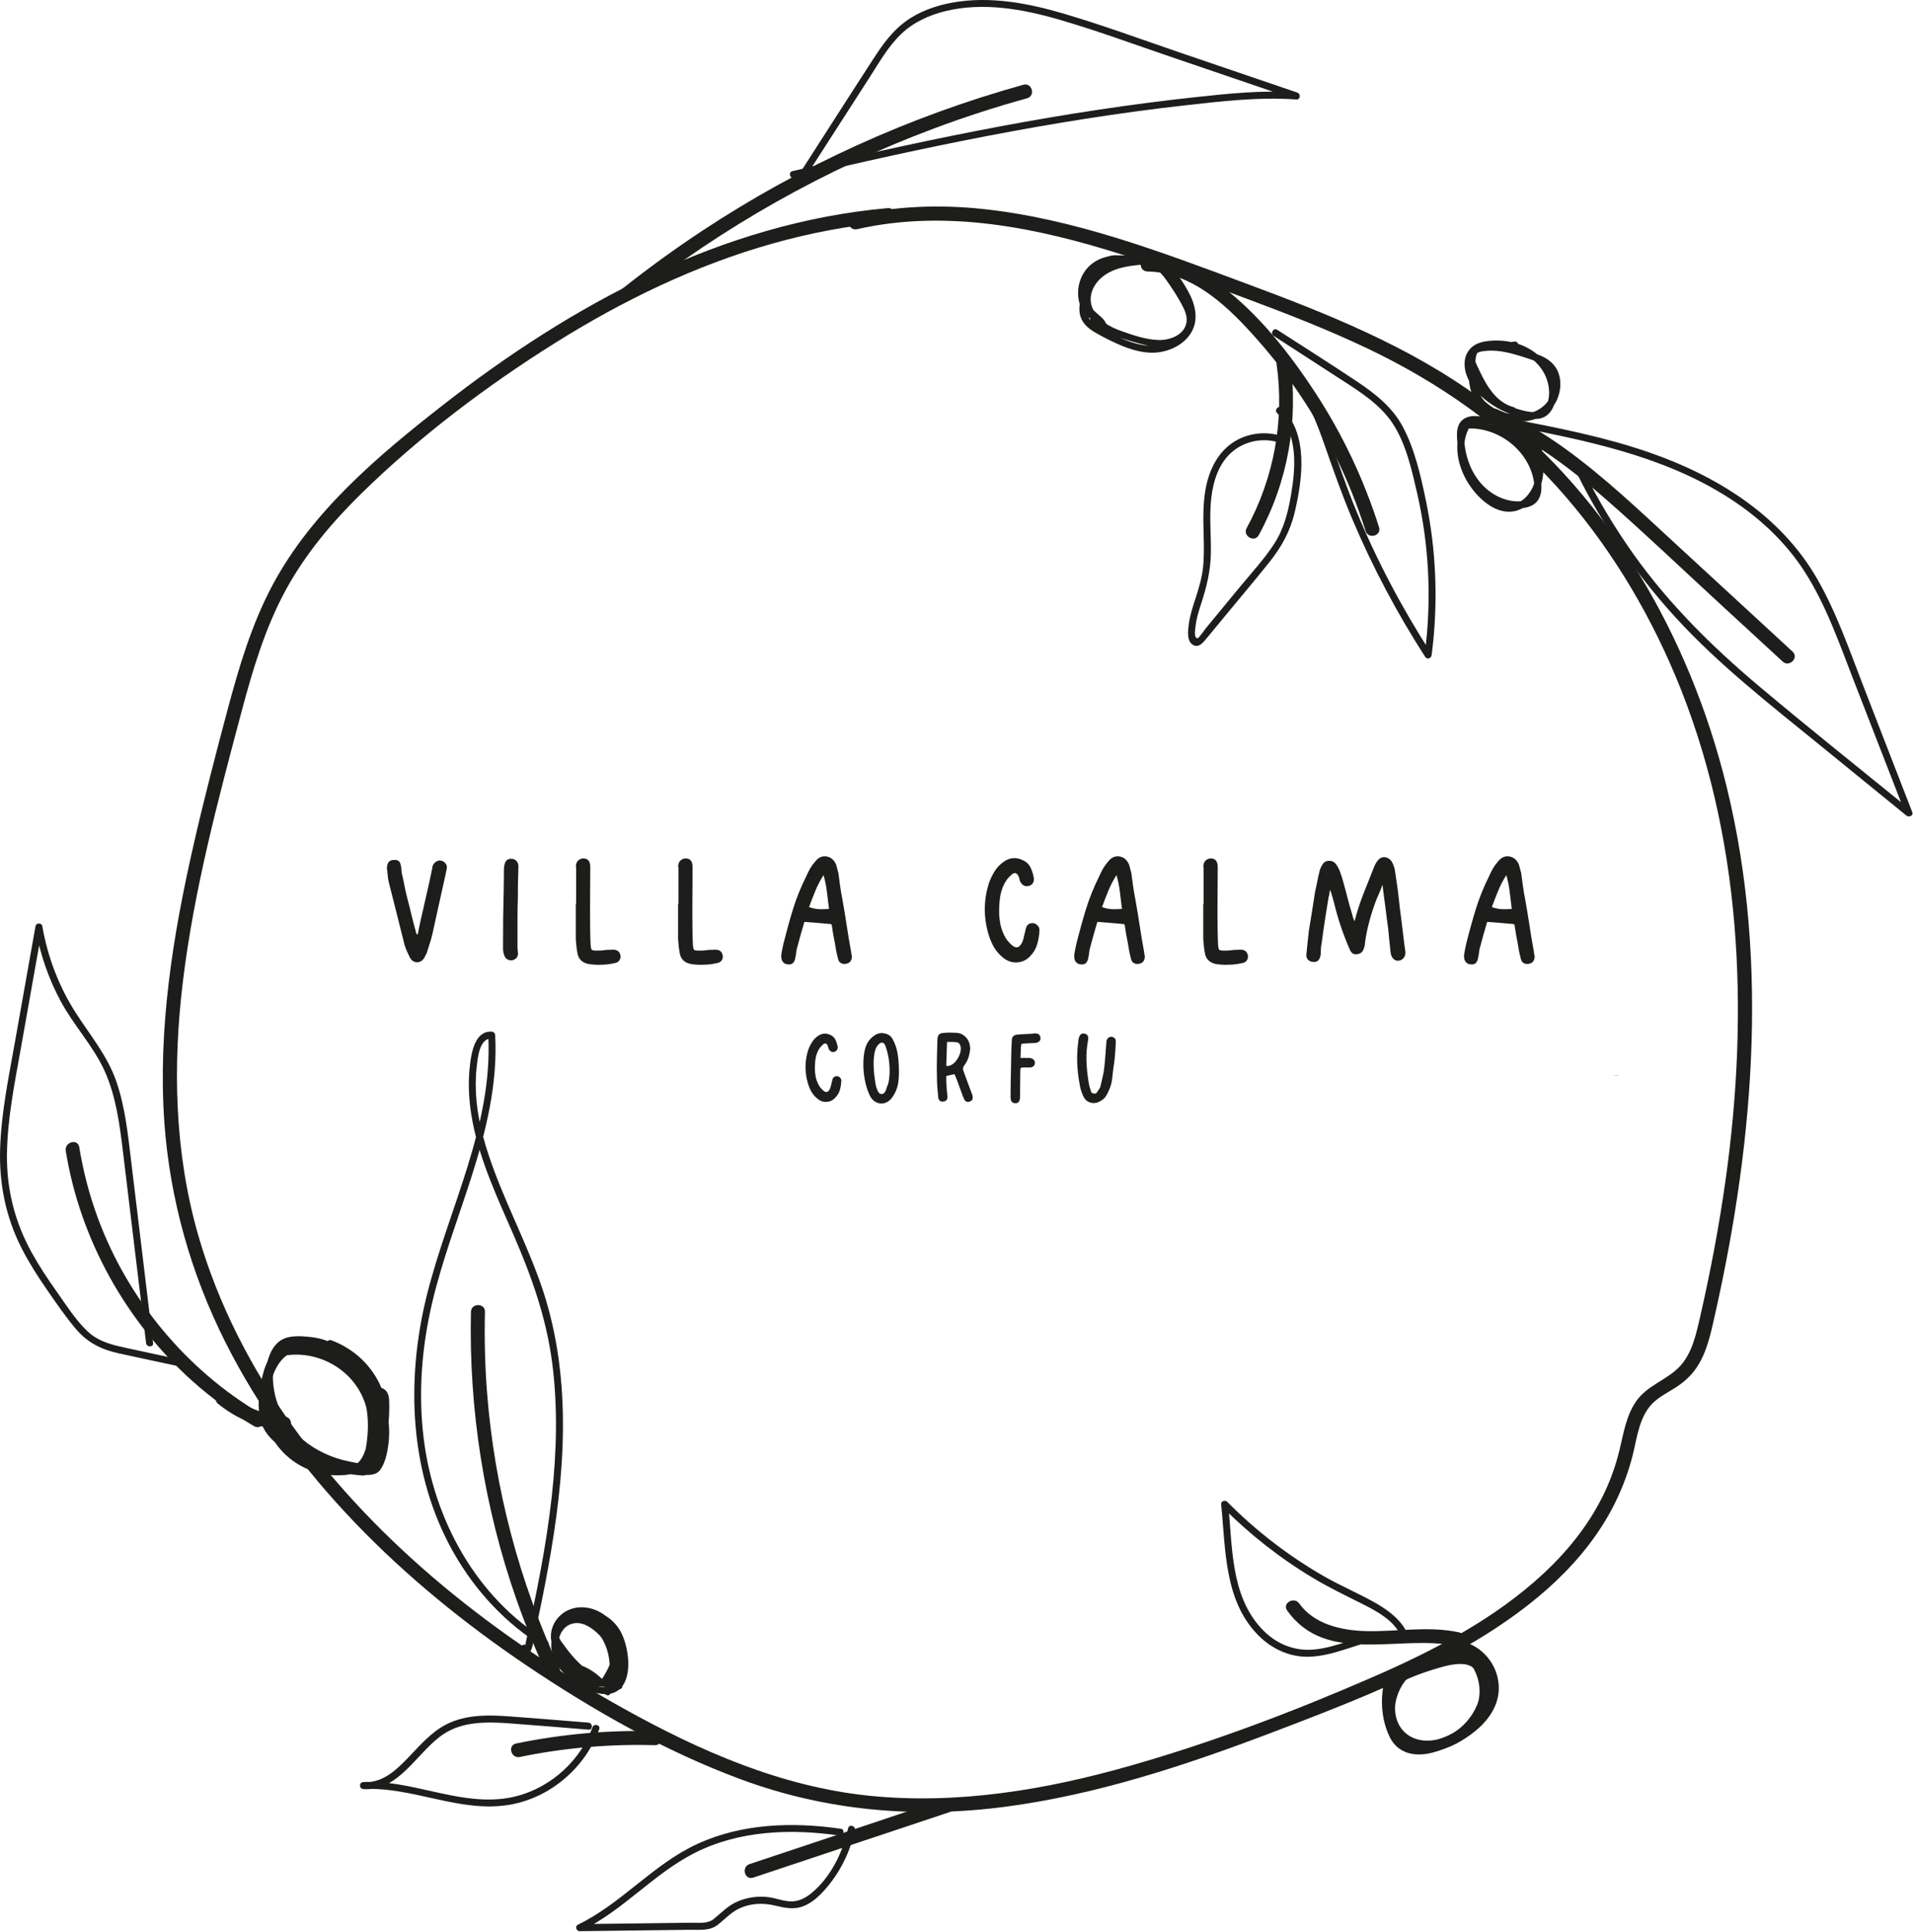 <?xml version="1.0" encoding="UTF-8" standalone="no"?>
<svg
   xmlns:dc="http://purl.org/dc/elements/1.1/"
   xmlns:cc="http://creativecommons.org/ns#"
   xmlns:rdf="http://www.w3.org/1999/02/22-rdf-syntax-ns#"
   xmlns:svg="http://www.w3.org/2000/svg"
   xmlns="http://www.w3.org/2000/svg"
   viewBox="0 0 341.509 344.867"
   height="344.867"
   width="341.509"
   xml:space="preserve"
   id="svg2"
   version="1.1"><defs
     id="defs6" /><g
     transform="matrix(1.333,0,0,1.333,0,8.6216695e-6)"
     id="g10"><g
       id="g12"><path
         id="path14"
         style="fill:#1d1d1b;fill-opacity:1;fill-rule:nonzero;stroke:none"
         d="m 55.953,125.129 c 0.051,-0.301 0.11,-0.598 0.172,-0.891 0.07,-0.289 0.133,-0.586 0.188,-0.89 0.195,-0.852 0.39,-1.696 0.578,-2.532 0.195,-0.839 0.39,-1.691 0.578,-2.546 0.058,-0.301 0.125,-0.594 0.187,-0.875 0.071,-0.29 0.133,-0.586 0.188,-0.891 0.027,-0.082 0.047,-0.172 0.047,-0.266 0,-0.101 0.023,-0.207 0.078,-0.312 0.082,-0.215 0.234,-0.395 0.453,-0.531 0.215,-0.145 0.437,-0.184 0.656,-0.125 0.246,0.054 0.445,0.179 0.594,0.375 0.152,0.187 0.207,0.418 0.156,0.687 -0.086,0.469 -0.18,0.918 -0.281,1.344 -0.094,0.429 -0.195,0.879 -0.297,1.344 -0.219,1.023 -0.445,2.035 -0.672,3.031 -0.219,1 -0.441,1.996 -0.656,2.984 -0.106,0.469 -0.231,0.918 -0.375,1.344 -0.137,0.43 -0.274,0.863 -0.406,1.297 -0.055,0.117 -0.114,0.222 -0.172,0.312 -0.055,0.094 -0.106,0.2 -0.156,0.313 -0.25,0.387 -0.571,0.578 -0.954,0.578 -0.386,0 -0.699,-0.191 -0.937,-0.578 -0.149,-0.301 -0.289,-0.598 -0.422,-0.891 -0.137,-0.289 -0.246,-0.586 -0.328,-0.89 -0.356,-1.395 -0.707,-2.786 -1.047,-4.172 -0.344,-1.395 -0.699,-2.797 -1.062,-4.203 -0.055,-0.239 -0.098,-0.489 -0.125,-0.75 -0.024,-0.258 -0.051,-0.532 -0.079,-0.813 -0.054,-0.215 -0.054,-0.437 0,-0.656 0.082,-0.496 0.383,-0.75 0.907,-0.75 0.519,-0.051 0.82,0.183 0.906,0.703 0.058,0.219 0.094,0.43 0.094,0.625 0,0.187 0.023,0.394 0.078,0.609 0.133,0.555 0.25,1.098 0.344,1.625 0.101,0.524 0.222,1.043 0.359,1.563 0.215,0.824 0.422,1.637 0.609,2.437 0.196,0.793 0.407,1.59 0.625,2.391 z" /><path
         id="path16"
         style="fill:#1d1d1b;fill-opacity:1;fill-rule:nonzero;stroke:none"
         d="m 69.305,126.895 c 0,0.117 0.004,0.222 0.015,0.312 0.02,0.094 0.032,0.199 0.032,0.313 0.082,0.523 -0.129,0.878 -0.625,1.062 -0.219,0.063 -0.442,0.055 -0.657,-0.031 -0.218,-0.082 -0.386,-0.25 -0.5,-0.5 -0.136,-0.332 -0.203,-0.66 -0.203,-0.985 0,-1.351 0.004,-2.695 0.016,-4.031 0.019,-1.332 0.047,-2.672 0.078,-4.015 0,-0.465 0.004,-0.915 0.016,-1.344 0.007,-0.426 0.015,-0.86 0.015,-1.297 0,-0.195 0.016,-0.332 0.047,-0.406 0.082,-0.684 0.426,-1.004 1.031,-0.953 0.246,0.023 0.453,0.128 0.61,0.312 0.164,0.18 0.25,0.418 0.25,0.719 -0.024,0.742 -0.043,1.488 -0.063,2.234 -0.012,0.742 -0.015,1.481 -0.015,2.219 0,0.086 -0.012,0.383 -0.032,0.891 -0.011,0.511 -0.015,1.105 -0.015,1.781 0,0.668 0,1.347 0,2.031 0,0.688 0,1.254 0,1.688 z" /><path
         id="path18"
         style="fill:#1d1d1b;fill-opacity:1;fill-rule:nonzero;stroke:none"
         d="m 77.16,121.035 v -4.703 c 0,-0.102 -0.012,-0.195 -0.031,-0.281 -0.012,-0.082 0,-0.18 0.031,-0.297 0.051,-0.238 0.164,-0.426 0.344,-0.563 0.184,-0.144 0.391,-0.218 0.609,-0.218 0.52,0 0.821,0.261 0.907,0.781 0.019,0.117 0.031,0.269 0.031,0.453 0,0.969 -0.008,1.949 -0.016,2.938 -0.012,0.992 -0.015,1.964 -0.015,2.921 0,0.668 0.003,1.426 0.015,2.266 0.008,0.836 0.031,1.566 0.063,2.188 0.027,0.386 0.082,0.617 0.156,0.687 0.082,0.074 0.316,0.109 0.703,0.109 0.227,0 0.438,-0.003 0.625,-0.015 0.195,-0.02 0.406,-0.047 0.625,-0.078 0.152,0 0.313,-0.004 0.469,-0.016 0.152,-0.008 0.301,-0.016 0.437,-0.016 0.571,0 0.899,0.274 0.985,0.813 0.027,0.25 -0.028,0.473 -0.172,0.656 -0.137,0.18 -0.356,0.293 -0.656,0.344 -0.625,0.137 -1.215,0.203 -1.766,0.203 -0.469,0.027 -1.008,0.004 -1.609,-0.078 -0.938,-0.164 -1.465,-0.691 -1.579,-1.578 -0.054,-0.301 -0.097,-0.594 -0.125,-0.875 -0.023,-0.289 -0.05,-0.586 -0.078,-0.891 v -4.75 z" /><path
         id="path20"
         style="fill:#1d1d1b;fill-opacity:1;fill-rule:nonzero;stroke:none"
         d="m 90.859,121.035 v -4.703 c 0,-0.102 -0.011,-0.195 -0.031,-0.281 -0.012,-0.082 0,-0.18 0.031,-0.297 0.051,-0.238 0.164,-0.426 0.344,-0.563 0.184,-0.144 0.391,-0.218 0.61,-0.218 0.519,0 0.82,0.261 0.906,0.781 0.019,0.117 0.031,0.269 0.031,0.453 0,0.969 -0.008,1.949 -0.016,2.938 -0.011,0.992 -0.015,1.964 -0.015,2.921 0,0.668 0.004,1.426 0.015,2.266 0.008,0.836 0.032,1.566 0.063,2.188 0.027,0.386 0.082,0.617 0.156,0.687 0.082,0.074 0.317,0.109 0.703,0.109 0.227,0 0.438,-0.003 0.625,-0.015 0.196,-0.02 0.407,-0.047 0.625,-0.078 0.153,0 0.313,-0.004 0.469,-0.016 0.152,-0.008 0.301,-0.016 0.438,-0.016 0.57,0 0.898,0.274 0.984,0.813 0.027,0.25 -0.027,0.473 -0.172,0.656 -0.137,0.18 -0.355,0.293 -0.656,0.344 -0.625,0.137 -1.215,0.203 -1.766,0.203 -0.469,0.027 -1.008,0.004 -1.609,-0.078 -0.938,-0.164 -1.465,-0.691 -1.578,-1.578 -0.055,-0.301 -0.098,-0.594 -0.125,-0.875 -0.024,-0.289 -0.051,-0.586 -0.078,-0.891 v -4.75 z" /><path
         id="path22"
         style="fill:#1d1d1b;fill-opacity:1;fill-rule:nonzero;stroke:none"
         d="m 107.727,123.473 c -0.168,0.554 -0.336,1.129 -0.5,1.718 -0.157,0.586 -0.321,1.18 -0.485,1.782 -0.054,0.199 -0.09,0.398 -0.109,0.593 -0.012,0.188 -0.043,0.379 -0.094,0.563 -0.086,0.773 -0.43,1.113 -1.031,1.031 -0.281,-0.019 -0.508,-0.133 -0.672,-0.344 -0.156,-0.207 -0.227,-0.488 -0.203,-0.843 0.027,-0.278 0.07,-0.551 0.125,-0.813 0.051,-0.258 0.109,-0.523 0.172,-0.797 0.383,-1.539 0.804,-3.066 1.265,-4.578 0.465,-1.508 1.063,-2.984 1.782,-4.422 0.164,-0.383 0.343,-0.738 0.531,-1.062 0.195,-0.332 0.43,-0.649 0.703,-0.953 0.414,-0.52 0.91,-0.731 1.484,-0.641 0.582,0.094 1.008,0.461 1.282,1.094 0.05,0.168 0.097,0.34 0.14,0.515 0.039,0.18 0.094,0.368 0.156,0.563 0.082,0.574 0.161,1.16 0.235,1.75 0.082,0.594 0.18,1.18 0.297,1.75 0.215,1.211 0.414,2.41 0.593,3.594 0.176,1.179 0.375,2.363 0.594,3.547 0,0.136 0.031,0.316 0.094,0.531 0,0.605 -0.262,0.949 -0.781,1.031 -0.25,0.055 -0.481,0.023 -0.688,-0.094 -0.211,-0.121 -0.34,-0.328 -0.39,-0.609 -0.086,-0.32 -0.164,-0.656 -0.235,-1 -0.062,-0.34 -0.121,-0.68 -0.172,-1.016 -0.086,-0.414 -0.164,-0.828 -0.234,-1.234 -0.074,-0.414 -0.137,-0.816 -0.188,-1.203 0,0 -0.027,-0.051 -0.078,-0.156 -0.586,-0.059 -1.175,-0.114 -1.765,-0.157 -0.586,-0.039 -1.196,-0.086 -1.828,-0.14 z m 2.562,-6.266 c -0.437,0.688 -0.805,1.395 -1.094,2.109 -0.293,0.711 -0.574,1.434 -0.843,2.172 0.464,0.168 0.921,0.262 1.359,0.282 0.434,0.011 0.875,0 1.312,-0.032 -0.105,-0.789 -0.199,-1.554 -0.281,-2.297 -0.086,-0.746 -0.238,-1.492 -0.453,-2.234 z" /><path
         id="path24"
         style="fill:#1d1d1b;fill-opacity:1;fill-rule:nonzero;stroke:none"
         d="m 133.805,122.16 c 0,0.438 0.047,0.93 0.14,1.469 0.09,0.531 0.266,1.059 0.516,1.578 0.215,0.492 0.562,0.945 1.031,1.359 0.551,0.5 1.004,0.407 1.36,-0.281 0.113,-0.226 0.191,-0.441 0.234,-0.64 0.039,-0.207 0.086,-0.422 0.141,-0.641 0.05,-0.133 0.082,-0.266 0.093,-0.391 0.02,-0.121 0.055,-0.254 0.11,-0.39 0.082,-0.227 0.211,-0.391 0.39,-0.485 0.184,-0.09 0.391,-0.121 0.61,-0.093 0.215,0.054 0.398,0.164 0.547,0.328 0.152,0.168 0.234,0.371 0.234,0.609 -0.031,0.668 -0.137,1.305 -0.313,1.906 -0.179,0.606 -0.503,1.145 -0.968,1.61 -0.469,0.492 -1.043,0.757 -1.719,0.797 -0.668,0.043 -1.277,-0.157 -1.828,-0.594 -0.524,-0.414 -0.945,-0.895 -1.266,-1.438 -0.312,-0.55 -0.566,-1.144 -0.75,-1.781 -0.664,-2.309 -0.637,-4.582 0.078,-6.812 0.215,-0.602 0.485,-1.149 0.797,-1.641 0.321,-0.496 0.727,-0.91 1.219,-1.234 0.82,-0.582 1.703,-0.622 2.641,-0.125 0.433,0.218 0.75,0.543 0.937,0.968 0.195,0.43 0.336,0.887 0.422,1.375 0.027,0.25 -0.02,0.477 -0.141,0.672 -0.125,0.188 -0.3,0.309 -0.515,0.36 -0.492,0.136 -0.879,-0.04 -1.157,-0.532 -0.054,-0.113 -0.089,-0.222 -0.109,-0.328 -0.012,-0.113 -0.043,-0.222 -0.094,-0.328 -0.199,-0.527 -0.504,-0.652 -0.906,-0.375 -0.137,0.137 -0.277,0.273 -0.422,0.406 -0.137,0.137 -0.258,0.289 -0.359,0.453 -0.336,0.5 -0.582,1.086 -0.735,1.75 -0.148,0.657 -0.218,1.481 -0.218,2.469 z" /><path
         id="path26"
         style="fill:#1d1d1b;fill-opacity:1;fill-rule:nonzero;stroke:none"
         d="m 146.961,123.473 c -0.168,0.554 -0.336,1.129 -0.5,1.718 -0.156,0.586 -0.32,1.18 -0.484,1.782 -0.055,0.199 -0.09,0.398 -0.11,0.593 -0.012,0.188 -0.043,0.379 -0.094,0.563 -0.085,0.773 -0.429,1.113 -1.031,1.031 -0.281,-0.019 -0.508,-0.133 -0.672,-0.344 -0.156,-0.207 -0.226,-0.488 -0.203,-0.843 0.028,-0.278 0.071,-0.551 0.125,-0.813 0.051,-0.258 0.11,-0.523 0.172,-0.797 0.383,-1.539 0.805,-3.066 1.266,-4.578 0.465,-1.508 1.062,-2.984 1.781,-4.422 0.164,-0.383 0.344,-0.738 0.531,-1.062 0.196,-0.332 0.43,-0.649 0.703,-0.953 0.414,-0.52 0.91,-0.731 1.485,-0.641 0.582,0.094 1.008,0.461 1.281,1.094 0.051,0.168 0.098,0.34 0.141,0.515 0.039,0.18 0.093,0.368 0.156,0.563 0.082,0.574 0.16,1.16 0.234,1.75 0.082,0.594 0.18,1.18 0.297,1.75 0.215,1.211 0.414,2.41 0.594,3.594 0.176,1.179 0.375,2.363 0.594,3.547 0,0.136 0.031,0.316 0.093,0.531 0,0.605 -0.261,0.949 -0.781,1.031 -0.25,0.055 -0.48,0.023 -0.687,-0.094 -0.211,-0.121 -0.34,-0.328 -0.391,-0.609 -0.086,-0.32 -0.164,-0.656 -0.234,-1 -0.063,-0.34 -0.122,-0.68 -0.172,-1.016 -0.086,-0.414 -0.164,-0.828 -0.235,-1.234 -0.074,-0.414 -0.136,-0.816 -0.187,-1.203 0,0 -0.028,-0.051 -0.078,-0.156 -0.586,-0.059 -1.176,-0.114 -1.766,-0.157 -0.586,-0.039 -1.195,-0.086 -1.828,-0.14 z m 2.562,-6.266 c -0.437,0.688 -0.804,1.395 -1.093,2.109 -0.293,0.711 -0.575,1.434 -0.844,2.172 0.465,0.168 0.922,0.262 1.359,0.282 0.434,0.011 0.875,0 1.313,-0.032 -0.106,-0.789 -0.199,-1.554 -0.281,-2.297 -0.086,-0.746 -0.239,-1.492 -0.454,-2.234 z" /><path
         id="path28"
         style="fill:#1d1d1b;fill-opacity:1;fill-rule:nonzero;stroke:none"
         d="m 161.191,121.035 v -4.703 c 0,-0.102 -0.011,-0.195 -0.031,-0.281 -0.012,-0.082 0,-0.18 0.031,-0.297 0.051,-0.238 0.164,-0.426 0.344,-0.563 0.184,-0.144 0.391,-0.218 0.61,-0.218 0.519,0 0.82,0.261 0.906,0.781 0.019,0.117 0.031,0.269 0.031,0.453 0,0.969 -0.008,1.949 -0.016,2.938 -0.011,0.992 -0.015,1.964 -0.015,2.921 0,0.668 0.004,1.426 0.015,2.266 0.008,0.836 0.032,1.566 0.063,2.188 0.027,0.386 0.082,0.617 0.156,0.687 0.082,0.074 0.317,0.109 0.703,0.109 0.227,0 0.438,-0.003 0.625,-0.015 0.196,-0.02 0.407,-0.047 0.625,-0.078 0.153,0 0.313,-0.004 0.469,-0.016 0.152,-0.008 0.301,-0.016 0.438,-0.016 0.57,0 0.898,0.274 0.984,0.813 0.027,0.25 -0.027,0.473 -0.172,0.656 -0.137,0.18 -0.355,0.293 -0.656,0.344 -0.625,0.137 -1.215,0.203 -1.766,0.203 -0.469,0.027 -1.008,0.004 -1.609,-0.078 -0.938,-0.164 -1.465,-0.691 -1.578,-1.578 -0.055,-0.301 -0.098,-0.594 -0.125,-0.875 -0.024,-0.289 -0.051,-0.586 -0.078,-0.891 v -4.75 z" /><path
         id="path30"
         style="fill:#1d1d1b;fill-opacity:1;fill-rule:nonzero;stroke:none"
         d="m 181.402,123.395 c 0.332,-1.27 0.727,-2.493 1.188,-3.672 0.465,-1.184 0.937,-2.368 1.406,-3.547 0.145,-0.383 0.336,-0.719 0.578,-1 0.278,-0.301 0.598,-0.418 0.953,-0.36 0.352,0.055 0.641,0.247 0.86,0.579 0.226,0.406 0.375,0.824 0.437,1.25 0.071,0.429 0.133,0.863 0.188,1.296 0.133,0.825 0.242,1.653 0.328,2.485 0.082,0.824 0.18,1.648 0.297,2.469 0.101,0.773 0.195,1.539 0.281,2.296 0.082,0.75 0.18,1.512 0.297,2.282 0.019,0.336 -0.059,0.613 -0.235,0.828 -0.179,0.219 -0.417,0.347 -0.718,0.375 -0.305,0 -0.543,-0.11 -0.719,-0.328 -0.18,-0.227 -0.285,-0.504 -0.313,-0.828 -0.054,-0.551 -0.113,-1.086 -0.171,-1.61 -0.055,-0.519 -0.106,-1.055 -0.157,-1.609 -0.117,-0.801 -0.222,-1.594 -0.312,-2.375 -0.094,-0.778 -0.199,-1.571 -0.313,-2.375 -0.023,-0.164 -0.043,-0.328 -0.062,-0.485 -0.012,-0.164 -0.035,-0.359 -0.063,-0.578 -0.136,0.387 -0.273,0.739 -0.406,1.047 -0.137,0.313 -0.277,0.637 -0.422,0.969 -0.355,0.937 -0.664,1.883 -0.922,2.828 -0.261,0.949 -0.461,1.918 -0.593,2.906 0,0.137 -0.02,0.278 -0.047,0.422 -0.024,0.137 -0.067,0.274 -0.125,0.406 -0.137,0.438 -0.442,0.684 -0.907,0.735 -0.437,0.062 -0.757,-0.141 -0.953,-0.61 -0.875,-1.976 -1.574,-4.039 -2.093,-6.187 -0.086,-0.301 -0.168,-0.602 -0.25,-0.906 -0.086,-0.301 -0.184,-0.61 -0.297,-0.922 -0.055,0.168 -0.086,0.332 -0.094,0.484 -0.012,0.149 -0.051,0.305 -0.109,0.469 -0.168,1.055 -0.336,2.098 -0.5,3.125 -0.157,1.031 -0.305,2.07 -0.438,3.109 -0.062,0.25 -0.094,0.492 -0.094,0.719 0,0.231 -0.011,0.473 -0.031,0.719 -0.031,0.336 -0.133,0.601 -0.297,0.797 -0.168,0.187 -0.386,0.265 -0.656,0.234 -0.305,0 -0.555,-0.098 -0.75,-0.297 -0.188,-0.207 -0.258,-0.476 -0.203,-0.812 0.051,-0.52 0.101,-1.035 0.156,-1.547 0.059,-0.508 0.117,-1.024 0.172,-1.547 0.145,-0.883 0.285,-1.75 0.422,-2.594 0.133,-0.851 0.269,-1.722 0.406,-2.609 0.113,-0.488 0.219,-0.977 0.313,-1.469 0.089,-0.496 0.207,-1 0.343,-1.5 0.082,-0.246 0.207,-0.492 0.375,-0.734 0.215,-0.301 0.516,-0.446 0.891,-0.438 0.371,0.012 0.672,0.168 0.891,0.469 0.238,0.336 0.425,0.707 0.562,1.109 0.145,0.399 0.27,0.789 0.375,1.172 0.215,0.762 0.422,1.524 0.609,2.281 0.196,0.762 0.411,1.512 0.641,2.25 0.02,0.137 0.055,0.27 0.109,0.391 0.059,0.125 0.118,0.273 0.172,0.438 z" /><path
         id="path32"
         style="fill:#1d1d1b;fill-opacity:1;fill-rule:nonzero;stroke:none"
         d="m 199.168,123.473 c -0.168,0.554 -0.336,1.129 -0.5,1.718 -0.156,0.586 -0.32,1.18 -0.484,1.782 -0.055,0.199 -0.09,0.398 -0.11,0.593 -0.011,0.188 -0.043,0.379 -0.094,0.563 -0.085,0.773 -0.429,1.113 -1.031,1.031 -0.281,-0.019 -0.508,-0.133 -0.672,-0.344 -0.156,-0.207 -0.226,-0.488 -0.203,-0.843 0.028,-0.278 0.071,-0.551 0.125,-0.813 0.051,-0.258 0.11,-0.523 0.172,-0.797 0.383,-1.539 0.805,-3.066 1.266,-4.578 0.465,-1.508 1.062,-2.984 1.781,-4.422 0.164,-0.383 0.344,-0.738 0.531,-1.062 0.196,-0.332 0.43,-0.649 0.703,-0.953 0.414,-0.52 0.911,-0.731 1.485,-0.641 0.582,0.094 1.008,0.461 1.281,1.094 0.051,0.168 0.098,0.34 0.141,0.515 0.039,0.18 0.093,0.368 0.156,0.563 0.082,0.574 0.16,1.16 0.234,1.75 0.082,0.594 0.18,1.18 0.297,1.75 0.215,1.211 0.414,2.41 0.594,3.594 0.176,1.179 0.375,2.363 0.594,3.547 0,0.136 0.031,0.316 0.093,0.531 0,0.605 -0.261,0.949 -0.781,1.031 -0.25,0.055 -0.48,0.023 -0.687,-0.094 -0.211,-0.121 -0.34,-0.328 -0.391,-0.609 -0.086,-0.32 -0.164,-0.656 -0.234,-1 -0.063,-0.34 -0.121,-0.68 -0.172,-1.016 -0.086,-0.414 -0.164,-0.828 -0.235,-1.234 -0.074,-0.414 -0.136,-0.816 -0.187,-1.203 0,0 -0.027,-0.051 -0.078,-0.156 -0.586,-0.059 -1.176,-0.114 -1.766,-0.157 -0.586,-0.039 -1.195,-0.086 -1.828,-0.14 z m 2.562,-6.266 c -0.437,0.688 -0.804,1.395 -1.093,2.109 -0.293,0.711 -0.574,1.434 -0.844,2.172 0.465,0.168 0.922,0.262 1.359,0.282 0.434,0.011 0.875,0 1.313,-0.032 -0.106,-0.789 -0.199,-1.554 -0.281,-2.297 -0.086,-0.746 -0.239,-1.492 -0.454,-2.234 z" /><path
         id="path34"
         style="fill:#1d1d1b;fill-opacity:1;fill-rule:nonzero;stroke:none"
         d="m 216.254,144.051 h -0.047 v -0.063 h 0.016 v 0.063 z" /><path
         id="path36"
         style="fill:#1d1d1b;fill-opacity:1;fill-rule:nonzero;stroke:none"
         d="m 216.293,144.035 c 0,0 -0.008,0.008 -0.016,0.016 0,0 -0.007,0 -0.015,0 0,0 -0.008,0 -0.016,0 0,-0.008 0,-0.016 0,-0.016 0,-0.008 0,-0.015 0,-0.015 0.008,-0.008 0.016,-0.016 0.016,-0.016 0.008,0 0.015,0.008 0.015,0.016 0.008,0 0.016,0.007 0.016,0.015 z m -0.016,0 c 0,-0.008 0,-0.015 0,-0.015 0,0 -0.007,0 -0.015,0 0,0 0,0.007 0,0.015 0,0 0,0.008 0,0.016 0.008,0 0.015,0 0.015,0 0,-0.008 0,-0.016 0,-0.016 z" /><path
         id="path38"
         style="fill:#1d1d1b;fill-opacity:1;fill-rule:nonzero;stroke:none"
         d="m 216.324,144.02 c -0.011,0 -0.015,0 -0.015,0 v 0.031 h -0.016 v -0.047 h 0.016 v 0.016 c 0.007,-0.008 0.015,-0.016 0.015,-0.016 z" /><path
         id="path40"
         style="fill:#1d1d1b;fill-opacity:1;fill-rule:nonzero;stroke:none"
         d="m 216.371,144.035 h -0.031 c 0,0.012 0,0.016 0,0.016 0,0 0.004,0 0.015,0 0,-0.008 0.004,-0.016 0.016,-0.016 v 0.016 c -0.012,0 -0.016,0 -0.016,0 -0.011,0 -0.023,0 -0.031,0 0,-0.008 0,-0.016 0,-0.016 0,-0.008 0,-0.015 0,-0.015 0.008,-0.008 0.016,-0.016 0.016,-0.016 0.008,0 0.015,0.008 0.015,0.016 0.008,0 0.016,0.007 0.016,0.015 z m -0.016,-0.015 c 0,0 -0.007,0 -0.015,0 z" /><path
         id="path42"
         style="fill:#1d1d1b;fill-opacity:1;fill-rule:nonzero;stroke:none"
         d="m 216.434,144.051 v -0.016 c 0,-0.008 0,-0.015 0,-0.015 0,0 -0.008,0 -0.016,0 v 0.031 h -0.016 v -0.016 c 0,-0.008 0,-0.015 0,-0.015 -0.011,0 -0.015,0 -0.015,0 v 0.031 h -0.016 v -0.047 h 0.016 v 0.016 c 0,-0.008 0.004,-0.016 0.015,-0.016 0,0 0,0.008 0,0.016 0.008,0 0.016,0 0.016,0 0,-0.008 0,-0.016 0,-0.016 0.008,0 0.016,0.008 0.016,0.016 z" /><path
         id="path44"
         style="fill:#1d1d1b;fill-opacity:1;fill-rule:nonzero;stroke:none"
         d="m 216.484,144.004 h -0.015 v -0.016 h 0.015 z m 0,0.047 h -0.015 v -0.047 h 0.015 z" /><path
         id="path46"
         style="fill:#1d1d1b;fill-opacity:1;fill-rule:nonzero;stroke:none"
         d="m 216.535,144.035 c 0,0 -0.008,0.008 -0.015,0.016 -0.012,0 -0.016,0 -0.016,0 v 0.015 h -0.016 v -0.062 h 0.016 v 0.016 c 0,-0.008 0.004,-0.016 0.016,-0.016 0,0 0,0.008 0,0.016 0.007,0 0.015,0.007 0.015,0.015 z m -0.015,0 c 0,-0.008 0,-0.015 0,-0.015 -0.012,0 -0.016,0 -0.016,0 v 0.015 c 0,0.012 0,0.016 0,0.016 0.008,0 0.016,0 0.016,0 0,-0.008 0,-0.016 0,-0.016 z" /><path
         id="path48"
         style="fill:#1d1d1b;fill-opacity:1;fill-rule:nonzero;stroke:none"
         d="m 216.566,144.035 c 0,0.012 0,0.016 0,0.016 0,0 -0.007,0 -0.015,0 0,0 -0.008,0 -0.016,0 v -0.016 c 0.008,0 0.016,0.008 0.016,0.016 0.008,-0.008 0.015,-0.016 0.015,-0.016 0,0 -0.007,0 -0.015,0 0,0 -0.008,0 -0.016,0 0,-0.008 0,-0.015 0,-0.015 0,0 0.004,0 0.016,0 0,-0.008 0,-0.016 0,-0.016 0.008,0 0.015,0 0.015,0 0,0 0,0.008 0,0.016 0,0 -0.007,0 -0.015,0 0,0.011 0,0.015 0,0.015 0.008,0 0.015,0 0.015,0 z" /><path
         id="path50"
         style="fill:#1d1d1b;fill-opacity:1;fill-rule:nonzero;stroke:none"
         d="m 216.621,144.051 h -0.016 c 0,0 -0.007,0 -0.015,0 0,0 -0.008,0 -0.016,0 0,0 0,-0.004 0,-0.016 v -0.031 h 0.016 v 0.031 c 0,0.012 0,0.016 0,0.016 0.008,0 0.015,0 0.015,0 0,-0.008 0,-0.016 0,-0.016 v -0.031 h 0.016 z" /><path
         id="path52"
         style="fill:#1d1d1b;fill-opacity:1;fill-rule:nonzero;stroke:none"
         d="m 216.684,144.051 v -0.016 c 0,-0.008 0,-0.015 0,-0.015 0,0 -0.008,0 -0.016,0 v 0.031 h -0.016 v -0.016 c 0,-0.008 0,-0.015 0,-0.015 -0.011,0 -0.015,0 -0.015,0 v 0.031 h -0.016 v -0.047 h 0.016 v 0.016 c 0,-0.008 0.004,-0.016 0.015,-0.016 0,0 0,0.008 0,0.016 0.008,0 0.016,0 0.016,0 0,-0.008 0,-0.016 0,-0.016 0.008,0 0.016,0.008 0.016,0.016 z" /><path
         id="path54"
         style="fill:#1d1d1b;fill-opacity:1;fill-rule:nonzero;stroke:none"
         d="m 109.129,143.172 c 0,0.281 0.031,0.601 0.094,0.953 0.058,0.355 0.175,0.699 0.343,1.031 0.145,0.324 0.368,0.621 0.672,0.891 0.364,0.336 0.66,0.273 0.891,-0.188 0.07,-0.144 0.117,-0.281 0.141,-0.406 0.027,-0.133 0.066,-0.273 0.109,-0.422 0.027,-0.09 0.051,-0.176 0.062,-0.25 0.008,-0.082 0.032,-0.172 0.063,-0.265 0.059,-0.145 0.148,-0.25 0.266,-0.313 0.113,-0.058 0.242,-0.082 0.39,-0.062 0.145,0.031 0.266,0.105 0.36,0.218 0.101,0.106 0.156,0.239 0.156,0.391 -0.024,0.438 -0.09,0.855 -0.203,1.25 -0.118,0.398 -0.332,0.746 -0.641,1.047 -0.305,0.324 -0.68,0.504 -1.125,0.531 -0.437,0.031 -0.836,-0.098 -1.187,-0.39 -0.344,-0.27 -0.622,-0.583 -0.829,-0.938 -0.211,-0.363 -0.378,-0.754 -0.5,-1.172 -0.433,-1.508 -0.418,-2.992 0.047,-4.453 0.145,-0.395 0.321,-0.754 0.532,-1.078 0.207,-0.32 0.472,-0.594 0.796,-0.813 0.539,-0.371 1.118,-0.398 1.735,-0.078 0.277,0.149 0.484,0.364 0.609,0.641 0.121,0.273 0.219,0.57 0.281,0.891 0.008,0.167 -0.027,0.316 -0.109,0.437 -0.074,0.125 -0.184,0.211 -0.328,0.25 -0.324,0.086 -0.574,-0.035 -0.75,-0.359 -0.043,-0.071 -0.07,-0.145 -0.078,-0.219 -0.012,-0.07 -0.035,-0.141 -0.063,-0.203 -0.125,-0.34 -0.324,-0.426 -0.593,-0.25 -0.094,0.094 -0.192,0.191 -0.282,0.281 -0.086,0.086 -0.164,0.18 -0.234,0.281 -0.219,0.324 -0.383,0.707 -0.484,1.141 -0.094,0.43 -0.141,0.973 -0.141,1.625 z" /><path
         id="path56"
         style="fill:#1d1d1b;fill-opacity:1;fill-rule:nonzero;stroke:none"
         d="m 115.809,140.656 c 0.195,-0.933 0.703,-1.64 1.515,-2.109 0.371,-0.195 0.781,-0.238 1.219,-0.125 0.445,0.105 0.773,0.348 0.984,0.719 0.364,0.636 0.598,1.339 0.703,2.109 0.09,0.574 0.145,1.242 0.157,2 0.019,0.75 -0.024,1.41 -0.125,1.969 -0.125,0.625 -0.387,1.222 -0.782,1.781 -0.242,0.324 -0.527,0.555 -0.859,0.688 -0.336,0.132 -0.668,0.148 -1,0.046 -0.293,-0.089 -0.535,-0.234 -0.719,-0.421 -0.187,-0.184 -0.339,-0.411 -0.453,-0.672 -0.398,-0.871 -0.652,-1.848 -0.765,-2.922 -0.114,-1.071 -0.075,-2.094 0.125,-3.063 z m 1.421,4.391 c 0.02,0.094 0.047,0.226 0.079,0.391 0.039,0.156 0.093,0.316 0.156,0.468 0.058,0.157 0.133,0.301 0.219,0.422 0.089,0.125 0.207,0.188 0.343,0.188 0.153,0.023 0.282,-0.02 0.375,-0.125 0.102,-0.114 0.188,-0.25 0.25,-0.407 0.059,-0.152 0.114,-0.312 0.157,-0.468 0.05,-0.164 0.101,-0.289 0.156,-0.375 0.176,-0.832 0.223,-1.703 0.14,-2.61 -0.074,-0.902 -0.257,-1.738 -0.546,-2.5 -0.075,-0.215 -0.196,-0.343 -0.36,-0.375 -0.156,-0.039 -0.316,0.012 -0.469,0.157 -0.292,0.25 -0.492,0.628 -0.593,1.125 -0.094,0.492 -0.141,1.007 -0.141,1.546 0,0.543 0.031,1.055 0.094,1.532 0.058,0.48 0.109,0.824 0.14,1.031 z" /><path
         id="path58"
         style="fill:#1d1d1b;fill-opacity:1;fill-rule:nonzero;stroke:none"
         d="m 127.836,143.859 c -0.199,0.043 -0.387,0.086 -0.563,0.125 -0.168,0.032 -0.351,0.075 -0.546,0.125 0,0.18 0,0.364 0,0.547 0,0.18 0.003,0.367 0.015,0.563 0.02,0.273 0.039,0.539 0.063,0.797 0.019,0.261 0.047,0.527 0.078,0.797 0.027,0.449 -0.153,0.691 -0.547,0.718 -0.18,0.043 -0.336,0.008 -0.469,-0.109 -0.137,-0.121 -0.211,-0.285 -0.219,-0.484 -0.043,-0.458 -0.085,-0.922 -0.125,-1.391 -0.031,-0.465 -0.046,-0.938 -0.046,-1.406 -0.024,-0.809 -0.024,-1.618 0,-2.422 0.019,-0.801 0.039,-1.61 0.062,-2.422 0.008,-0.027 0.008,-0.063 0,-0.094 0,-0.039 0.004,-0.078 0.016,-0.109 0.039,-0.465 0.269,-0.711 0.687,-0.735 0.301,-0.039 0.61,-0.062 0.922,-0.062 0.309,0 0.625,0.012 0.938,0.031 0.32,0.024 0.597,0.106 0.828,0.25 0.238,0.149 0.429,0.324 0.578,0.531 0.152,0.2 0.265,0.426 0.328,0.672 0.059,0.242 0.094,0.473 0.094,0.688 -0.032,0.406 -0.114,0.801 -0.235,1.172 -0.117,0.367 -0.3,0.711 -0.547,1.031 -0.199,0.262 -0.234,0.527 -0.109,0.797 0.195,0.523 0.383,1.035 0.563,1.531 0.183,0.5 0.378,1.02 0.578,1.547 0.019,0.055 0.035,0.105 0.047,0.156 0.019,0.055 0.031,0.106 0.031,0.156 0.051,0.368 -0.086,0.59 -0.406,0.672 -0.293,0.117 -0.528,0.028 -0.704,-0.265 -0.031,-0.071 -0.066,-0.145 -0.093,-0.219 -0.024,-0.07 -0.055,-0.141 -0.094,-0.203 -0.156,-0.434 -0.316,-0.864 -0.469,-1.281 -0.156,-0.426 -0.316,-0.848 -0.469,-1.266 -0.043,-0.07 -0.082,-0.145 -0.109,-0.219 -0.023,-0.07 -0.051,-0.144 -0.078,-0.219 z m -1,-4.312 c -0.023,0.574 -0.043,1.121 -0.063,1.641 -0.023,0.523 -0.039,1.05 -0.046,1.578 0.05,0 0.093,0.007 0.125,0.015 0.039,0 0.078,-0.004 0.109,-0.015 0.246,-0.02 0.488,-0.125 0.719,-0.313 0.226,-0.183 0.422,-0.414 0.578,-0.687 0.164,-0.27 0.285,-0.551 0.359,-0.844 0.071,-0.301 0.074,-0.57 0.016,-0.813 -0.086,-0.32 -0.262,-0.492 -0.531,-0.515 -0.2,-0.028 -0.403,-0.047 -0.61,-0.047 -0.211,0 -0.429,0 -0.656,0 z" /><path
         id="path60"
         style="fill:#1d1d1b;fill-opacity:1;fill-rule:nonzero;stroke:none"
         d="m 136.793,139.813 -0.078,0.484 c -0.012,0.242 -0.016,0.476 -0.016,0.703 0,0.219 -0.011,0.457 -0.031,0.703 0.145,0 0.281,-0.004 0.406,-0.015 0.121,-0.008 0.25,-0.004 0.375,0.015 0.102,0 0.207,-0.004 0.313,-0.015 0.113,-0.008 0.222,0.007 0.328,0.046 0.383,0.125 0.551,0.379 0.5,0.75 -0.094,0.325 -0.332,0.485 -0.703,0.485 h -0.922 c -0.043,0 -0.09,0.011 -0.141,0.031 -0.054,0.023 -0.105,0.043 -0.156,0.063 0,0.085 -0.008,0.175 -0.016,0.265 -0.011,0.094 -0.015,0.184 -0.015,0.266 0,0.469 -0.008,1.035 -0.016,1.687 -0.012,0.657 -0.016,1.223 -0.016,1.688 0,0.242 -0.058,0.441 -0.171,0.594 -0.118,0.148 -0.274,0.21 -0.469,0.187 -0.418,0 -0.625,-0.258 -0.625,-0.781 0,-0.571 0.004,-1.242 0.015,-2.016 0.008,-0.777 0.024,-1.457 0.047,-2.031 0.008,-0.613 0.02,-1.223 0.032,-1.828 0.007,-0.602 0.035,-1.203 0.078,-1.797 0,-0.402 0.211,-0.645 0.64,-0.719 0.176,-0.019 0.352,-0.035 0.532,-0.047 0.183,-0.008 0.379,-0.019 0.578,-0.031 0.215,-0.02 0.426,-0.031 0.625,-0.031 0.207,0 0.422,-0.02 0.64,-0.063 0.496,-0.027 0.77,0.164 0.813,0.578 0.027,0.2 -0.024,0.364 -0.156,0.485 -0.137,0.125 -0.321,0.199 -0.547,0.219 -0.25,0.011 -0.504,0.023 -0.75,0.031 -0.242,0.011 -0.489,0.027 -0.735,0.047 -0.093,0 -0.214,0.019 -0.359,0.047 z" /><path
         id="path62"
         style="fill:#1d1d1b;fill-opacity:1;fill-rule:nonzero;stroke:none"
         d="m 149.109,143.031 c -0.054,0.543 -0.117,1.082 -0.187,1.61 -0.074,0.531 -0.238,1.05 -0.484,1.547 -0.106,0.25 -0.231,0.48 -0.375,0.687 -0.149,0.211 -0.348,0.387 -0.594,0.531 -0.449,0.305 -0.91,0.395 -1.375,0.282 -0.469,-0.114 -0.817,-0.415 -1.031,-0.907 -0.231,-0.496 -0.395,-1.039 -0.485,-1.625 -0.168,-0.914 -0.273,-1.832 -0.312,-2.75 -0.032,-0.914 0.007,-1.843 0.125,-2.781 0.019,-0.102 0.031,-0.207 0.031,-0.312 0.008,-0.114 0.035,-0.223 0.078,-0.329 0.121,-0.457 0.383,-0.636 0.781,-0.546 0.352,0.093 0.504,0.355 0.453,0.781 -0.179,0.937 -0.257,1.867 -0.234,2.781 0.027,0.918 0.117,1.848 0.266,2.781 0.05,0.399 0.132,0.758 0.25,1.078 0.027,0.125 0.066,0.254 0.109,0.375 0.051,0.118 0.164,0.192 0.344,0.219 0.176,0.043 0.304,0.012 0.39,-0.094 0.09,-0.113 0.176,-0.234 0.25,-0.359 0.071,-0.09 0.133,-0.191 0.188,-0.297 0.058,-0.101 0.098,-0.211 0.109,-0.328 0.09,-0.414 0.188,-0.82 0.282,-1.219 0.101,-0.402 0.171,-0.816 0.203,-1.234 0.07,-0.57 0.125,-1.133 0.156,-1.688 0.039,-0.55 0.082,-1.113 0.125,-1.687 0,-0.027 0,-0.055 0,-0.078 0.008,-0.02 0.016,-0.047 0.016,-0.078 0.132,-0.395 0.378,-0.567 0.734,-0.516 0.34,0.055 0.516,0.27 0.516,0.641 -0.024,0.367 -0.043,0.722 -0.063,1.062 -0.012,0.336 -0.039,0.676 -0.078,1.016 -0.012,0.25 -0.039,0.492 -0.078,0.719 -0.031,0.23 -0.071,0.472 -0.11,0.718 z" /><path
         id="path64"
         style="fill:#1d1d1b;fill-opacity:1;fill-rule:nonzero;stroke:none"
         d="m 114.789,30.695 c 11.879,-2.699 24.059,-0.226 35.469,3.399 5.652,1.793 11.211,3.867 16.769,5.937 5.446,2.035 10.86,4.141 16.11,6.641 9.57,4.558 18.179,10.574 25.312,18.457 6.727,7.437 12.035,16.137 15.922,25.379 8.926,21.254 9.899,44.91 6.727,67.508 -0.864,6.164 -2.024,12.285 -3.41,18.351 -0.543,2.34 -1.083,4.973 -2.829,6.75 -1.75,1.77 -4.254,2.438 -5.73,4.547 -1.359,1.941 -1.703,4.363 -2.258,6.613 -0.531,2.168 -1.297,4.27 -2.301,6.262 -1.937,3.848 -4.652,7.215 -7.793,10.149 -6.632,6.187 -14.894,10.441 -23.152,14.023 -10.418,4.531 -21.18,8.613 -32.109,11.738 -11.371,3.254 -23.258,5.266 -35.102,4.059 -11.742,-1.199 -22.633,-5.969 -32.855,-11.656 -17.02,-9.465 -32.95,-21.922 -44.364,-37.844 -5.558,-7.754 -9.988,-16.344 -12.636,-25.531 -3.196,-11.09 -3.45,-22.696 -2.055,-34.102 1.484,-12.18 4.664,-24.121 7.816,-35.953 1.5,-5.633 3.164,-11.289 5.969,-16.434 2.649,-4.851 6.231,-9.097 10.16,-12.945 7.758,-7.59 16.621,-14.289 25.801,-20.055 9.09,-5.707 18.848,-10.449 29.207,-13.367 5.047,-1.422 10.215,-2.406 15.434,-2.871 1.191,-0.105 1.199,-1.98 0,-1.875 -22.184,1.973 -42.309,12.879 -59.586,26.387 -8.68,6.777 -17.551,14.261 -22.817,24.125 -2.773,5.199 -4.461,10.875 -5.976,16.539 -1.621,6.082 -3.211,12.172 -4.606,18.308 -2.769,12.133 -4.777,24.629 -3.894,37.11 0.738,10.281 3.562,20.258 8.191,29.457 8.957,17.82 23.86,32.148 40.231,43.203 8.984,6.059 18.621,11.543 28.8,15.312 11.43,4.239 23.461,5.258 35.504,3.653 12.235,-1.625 24.016,-5.528 35.512,-9.891 9.352,-3.555 18.813,-7.187 27.422,-12.351 7.59,-4.555 14.773,-10.532 18.711,-18.625 0.984,-2.024 1.762,-4.149 2.305,-6.329 0.582,-2.386 0.875,-5.168 2.757,-6.945 0.895,-0.84 2.02,-1.375 3.032,-2.039 1.05,-0.691 1.957,-1.492 2.675,-2.535 1.465,-2.109 1.973,-4.734 2.528,-7.188 5.363,-23.812 7.367,-49.109 0.984,-72.937 -5.207,-19.43 -16.082,-37.77 -32.445,-49.793 -9.465,-6.949 -20.477,-11.332 -31.403,-15.387 -11.421,-4.246 -23.019,-8.672 -35.214,-9.961 -5.774,-0.609 -11.618,-0.398 -17.293,0.891 -1.192,0.277 -0.7,2.086 0.48,1.816 z" /><path
         id="path66"
         style="fill:#1d1d1b;fill-opacity:1;fill-rule:nonzero;stroke:none"
         d="m 84.609,40.039 c 12.172,-9.637 25.868,-17.367 40.403,-22.805 4.117,-1.546 8.301,-2.898 12.539,-4.074 1.164,-0.324 0.668,-2.129 -0.496,-1.808 -15.246,4.238 -29.828,10.851 -43.035,19.574 -3.688,2.437 -7.266,5.043 -10.739,7.793 -0.945,0.742 0.391,2.062 1.328,1.32 z" /><path
         id="path68"
         style="fill:#1d1d1b;fill-opacity:1;fill-rule:nonzero;stroke:none"
         d="m 153.668,36.359 c 6.152,0.102 10.973,4.879 14.781,9.2 4.172,4.718 7.688,10.015 10.473,15.66 1.574,3.195 2.887,6.504 3.961,9.894 0.359,1.149 2.172,0.66 1.805,-0.496 -2,-6.308 -4.836,-12.344 -8.454,-17.894 -3.492,-5.356 -7.695,-10.727 -12.851,-14.575 -2.836,-2.113 -6.137,-3.605 -9.723,-3.664 -1.199,-0.023 -1.199,1.852 0.008,1.875 z" /><path
         id="path70"
         style="fill:#1d1d1b;fill-opacity:1;fill-rule:nonzero;stroke:none"
         d="m 199.59,56.449 c 5.73,2.504 10.742,6.278 15.43,10.379 5.039,4.406 9.882,9.024 14.804,13.563 2.969,2.738 5.938,5.472 8.918,8.211 0.883,0.82 2.211,-0.5 1.328,-1.329 -5.257,-4.843 -10.515,-9.687 -15.773,-14.535 -4.695,-4.324 -9.332,-8.758 -14.508,-12.515 -2.894,-2.11 -5.969,-3.953 -9.254,-5.395 -1.094,-0.476 -2.047,1.133 -0.945,1.621 z" /><path
         id="path72"
         style="fill:#1d1d1b;fill-opacity:1;fill-rule:nonzero;stroke:none"
         d="m 170.965,48.754 c 1.078,7.523 -0.363,15.309 -4.008,21.969 -0.574,1.058 1.043,2.011 1.621,0.945 3.906,-7.141 5.356,-15.367 4.192,-23.414 -0.172,-1.188 -1.981,-0.684 -1.805,0.5 z" /><path
         id="path74"
         style="fill:#1d1d1b;fill-opacity:1;fill-rule:nonzero;stroke:none"
         d="m 34.973,189.387 c -10.012,-5.903 -17.836,-15.344 -21.864,-26.242 -1.136,-3.082 -1.972,-6.27 -2.496,-9.508 -0.195,-1.188 -1.996,-0.684 -1.808,0.492 1.906,11.82 8.054,22.875 16.972,30.848 2.543,2.273 5.313,4.296 8.243,6.031 1.05,0.613 1.988,-1.004 0.953,-1.621 z" /><path
         id="path76"
         style="fill:#1d1d1b;fill-opacity:1;fill-rule:nonzero;stroke:none"
         d="m 38.035,189.695 c -2.738,-0.226 -5.426,-1.304 -7.547,-3.047 -0.39,-0.32 -0.945,-0.382 -1.328,0 -0.328,0.332 -0.39,1.008 0,1.329 2.535,2.078 5.602,3.332 8.875,3.593 0.5,0.043 0.938,-0.457 0.938,-0.937 0,-0.539 -0.438,-0.895 -0.938,-0.938 z" /><path
         id="path78"
         style="fill:#1d1d1b;fill-opacity:1;fill-rule:nonzero;stroke:none"
         d="m 74.957,223.488 c -5.422,-11.609 -8.738,-24.207 -9.73,-36.988 -0.278,-3.594 -0.368,-7.199 -0.282,-10.801 0.028,-1.207 -1.847,-1.207 -1.875,0 -0.293,13.067 1.77,26.184 6.09,38.512 1.223,3.48 2.617,6.894 4.176,10.23 0.512,1.09 2.129,0.145 1.621,-0.953 z" /><path
         id="path80"
         style="fill:#1d1d1b;fill-opacity:1;fill-rule:nonzero;stroke:none"
         d="m 126.707,240.883 c -8.777,2.926 -17.551,5.851 -26.324,8.781 -1.141,0.383 -0.656,2.191 0.492,1.809 8.777,-2.926 17.551,-5.852 26.324,-8.782 1.141,-0.382 0.653,-2.199 -0.492,-1.808 z" /><path
         id="path82"
         style="fill:#1d1d1b;fill-opacity:1;fill-rule:nonzero;stroke:none"
         d="m 195.406,218.629 c -4.164,-0.906 -8.332,-0.059 -12.531,-0.172 -3.227,-0.09 -6.902,-0.914 -8.875,-3.695 -0.687,-0.977 -2.316,-0.039 -1.617,0.941 5.242,7.406 15.199,3.145 22.519,4.742 1.18,0.246 1.68,-1.558 0.504,-1.816 z" /><path
         id="path84"
         style="fill:#1d1d1b;fill-opacity:1;fill-rule:nonzero;stroke:none"
         d="m 87.691,231.867 c -6.234,-0.172 -12.464,0.383 -18.57,1.645 -1.176,0.238 -0.683,2.054 0.496,1.804 5.946,-1.23 12.008,-1.746 18.074,-1.582 1.207,0.047 1.207,-1.828 0,-1.867 z" /><path
         id="path86"
         style="fill:#1d1d1b;fill-opacity:1;fill-rule:nonzero;stroke:none"
         d="m 107.777,23.855 c 2.895,-4.492 5.782,-8.992 8.676,-13.484 1.274,-1.98 2.469,-4.105 4.172,-5.754 1.648,-1.613 3.777,-2.586 6,-3.129 5.074,-1.234 10.379,-0.269 15.305,1.164 4.929,1.434 9.758,3.219 14.617,4.875 5.648,1.926 11.297,3.848 16.937,5.774 0.043,-0.305 0.082,-0.613 0.125,-0.922 -4.519,-0.328 -9.058,0.152 -13.55,0.637 -4.336,0.468 -8.657,1.035 -12.969,1.683 -8.781,1.317 -17.512,2.992 -26.195,4.867 -4.938,1.063 -9.864,2.188 -14.778,3.36 -0.582,0.14 -0.336,1.043 0.25,0.906 17.235,-4.086 34.617,-7.73 52.242,-9.711 4.965,-0.562 10.008,-1.156 15.008,-0.797 0.555,0.039 0.602,-0.758 0.129,-0.922 -5.297,-1.808 -10.59,-3.605 -15.879,-5.414 -5.09,-1.742 -10.16,-3.609 -15.328,-5.136 -4.867,-1.442 -10.012,-2.418 -15.066,-1.489 -2.207,0.407 -4.399,1.188 -6.219,2.524 -1.777,1.304 -3.055,3.09 -4.238,4.918 -3.368,5.183 -6.684,10.394 -10.028,15.586 -0.351,0.5 0.457,0.972 0.789,0.464 z" /><path
         id="path88"
         style="fill:#1d1d1b;fill-opacity:1;fill-rule:nonzero;stroke:none"
         d="m 171.227,58.273 c -2.129,-0.539 -4.442,-0.179 -6.254,1.094 -1.735,1.223 -2.785,3.137 -3.301,5.153 -0.617,2.378 -0.535,4.832 -0.473,7.261 0.035,1.395 0.067,2.797 -0.082,4.184 -0.152,1.426 -0.547,2.769 -0.992,4.125 -0.383,1.176 -0.777,2.363 -0.93,3.601 -0.097,0.793 -0.277,2.129 0.539,2.661 0.7,0.449 1.27,-0.149 1.696,-0.661 1.019,-1.222 2.027,-2.457 3.047,-3.687 1.843,-2.238 3.711,-4.441 5.519,-6.707 1.621,-2.024 2.789,-4.133 3.391,-6.668 1.051,-4.461 1.883,-10.402 -1.703,-13.981 -0.426,-0.425 -1.086,0.235 -0.661,0.661 2.836,2.836 2.497,7.293 1.883,10.929 -0.398,2.34 -0.961,4.606 -2.273,6.614 -1.305,2.003 -2.961,3.804 -4.485,5.64 -1.558,1.891 -3.121,3.789 -4.679,5.68 -0.106,0.133 -0.922,1.316 -1.086,1.312 -0.535,-0.023 -0.317,-1.203 -0.285,-1.48 0.109,-1.152 0.476,-2.266 0.832,-3.359 0.687,-2.129 1.175,-4.176 1.23,-6.418 0.051,-2.25 -0.176,-4.5 -0.015,-6.743 0.164,-2.281 0.742,-4.734 2.339,-6.461 1.649,-1.769 4.161,-2.445 6.489,-1.851 0.59,0.152 0.84,-0.75 0.254,-0.899 z" /><path
         id="path90"
         style="fill:#1d1d1b;fill-opacity:1;fill-rule:nonzero;stroke:none"
         d="m 170.574,44.988 c 3,1.946 6,3.887 9,5.828 2.543,1.645 5.25,3.332 6.946,5.911 1.793,2.722 2.562,6.269 3.285,9.406 0.765,3.344 1.242,6.75 1.429,10.176 0.211,3.82 0.055,7.644 -0.441,11.429 0.293,-0.082 0.586,-0.156 0.871,-0.238 -3.914,-6.066 -7.297,-12.473 -10.051,-19.148 -1.312,-3.18 -2.406,-6.434 -3.562,-9.676 -1.102,-3.082 -2.391,-6.09 -4.434,-8.676 -0.375,-0.473 -1.035,0.195 -0.66,0.66 2.141,2.707 3.391,5.949 4.516,9.172 1.14,3.27 2.289,6.52 3.636,9.707 2.711,6.41 5.981,12.574 9.75,18.426 0.274,0.422 0.821,0.211 0.871,-0.238 0.907,-6.938 0.637,-13.997 -0.8,-20.844 -0.692,-3.293 -1.5,-6.848 -3.114,-9.824 -1.402,-2.598 -3.781,-4.434 -6.195,-6.039 -3.496,-2.332 -7.058,-4.575 -10.582,-6.856 -0.504,-0.305 -0.976,0.504 -0.465,0.824 z" /><path
         id="path92"
         style="fill:#1d1d1b;fill-opacity:1;fill-rule:nonzero;stroke:none"
         d="m 211.195,63.418 c 3.485,7.02 7.95,13.543 13.25,19.328 5.723,6.246 12.43,11.481 18.985,16.813 3.957,3.226 7.925,6.453 11.886,9.675 0.321,0.262 0.973,0.032 0.782,-0.457 -2.16,-5.574 -4.328,-11.144 -6.489,-16.726 -1.914,-4.918 -3.636,-10.004 -6.285,-14.586 -4.883,-8.461 -13.41,-13.738 -22.449,-16.867 -6,-2.078 -12.254,-3.293 -18.473,-4.508 -0.589,-0.113 -0.839,0.789 -0.246,0.906 10.117,1.973 20.551,4.02 29.364,9.676 3.996,2.566 7.558,5.844 10.14,9.855 2.856,4.442 4.61,9.489 6.508,14.387 2.348,6.035 4.687,12.074 7.035,18.109 0.262,-0.148 0.524,-0.304 0.781,-0.457 -6.824,-5.55 -13.718,-11.031 -20.445,-16.695 -6.226,-5.242 -11.984,-10.933 -16.726,-17.578 -2.563,-3.602 -4.836,-7.402 -6.801,-11.355 -0.278,-0.54 -1.09,-0.059 -0.817,0.48 z" /><path
         id="path94"
         style="fill:#1d1d1b;fill-opacity:1;fill-rule:nonzero;stroke:none"
         d="m 184.629,218.652 c -2.926,0.555 -5.672,1.996 -8.649,2.274 -2.746,0.254 -5.195,-0.817 -7.05,-2.821 -4.145,-4.468 -3.86,-10.964 -4.446,-16.636 -0.269,0.113 -0.535,0.219 -0.804,0.332 3.644,3.668 7.726,6.883 12.16,9.539 2.121,1.273 4.34,2.34 6.555,3.449 1.894,0.953 4.355,2.242 5.21,4.336 0.227,0.555 1.133,0.309 0.907,-0.246 -0.762,-1.875 -2.594,-3.211 -4.297,-4.188 -2.211,-1.257 -4.567,-2.25 -6.785,-3.507 -4.801,-2.739 -9.196,-6.129 -13.09,-10.051 -0.262,-0.27 -0.84,-0.09 -0.801,0.328 0.621,6.023 0.375,12.836 4.91,17.492 1.871,1.918 4.352,3.059 7.051,2.934 3.25,-0.16 6.211,-1.735 9.367,-2.34 0.602,-0.106 0.356,-1.008 -0.238,-0.895 z" /><path
         id="path96"
         style="fill:#1d1d1b;fill-opacity:1;fill-rule:nonzero;stroke:none"
         d="m 112.621,244.934 c -6.441,-0.93 -13.23,-0.731 -19.23,2.031 -5.918,2.715 -10.149,7.988 -15.996,10.816 -0.43,0.207 -0.211,0.875 0.238,0.867 3.269,-0.043 6.539,-0.082 9.812,-0.125 1.664,-0.023 3.328,-0.046 4.993,-0.062 1.277,-0.012 2.64,0.168 3.691,-0.672 1.094,-0.871 1.918,-1.84 3.277,-2.355 1.41,-0.543 2.887,-0.563 4.344,-0.227 1.305,0.309 2.539,0.602 3.84,0.09 1.117,-0.434 2.039,-1.258 2.824,-2.145 2.043,-2.273 3.43,-5.062 4.074,-8.039 0.129,-0.586 -0.773,-0.84 -0.906,-0.25 -0.707,3.242 -2.371,6.66 -5.012,8.77 -0.765,0.605 -1.648,1.043 -2.64,1.027 -0.989,-0.015 -1.942,-0.414 -2.918,-0.555 -1.395,-0.203 -2.832,-0.007 -4.137,0.524 -1.375,0.562 -2.191,1.508 -3.309,2.402 -0.839,0.672 -2.117,0.473 -3.136,0.485 -0.989,0.015 -1.973,0.023 -2.961,0.039 -3.946,0.054 -7.899,0.097 -11.844,0.148 0.082,0.293 0.16,0.586 0.242,0.871 5.563,-2.683 9.637,-7.59 15.125,-10.386 5.942,-3.032 12.895,-3.293 19.383,-2.356 0.582,0.09 0.84,-0.816 0.246,-0.898 z" /><path
         id="path98"
         style="fill:#1d1d1b;fill-opacity:1;fill-rule:nonzero;stroke:none"
         d="m 73.238,219.754 c -9.465,-5.789 -15.148,-16.215 -16.492,-27.066 -0.758,-6.09 -0.269,-12.293 1.141,-18.247 1.347,-5.707 3.457,-11.207 5.242,-16.785 1.965,-6.152 3.539,-12.519 3.187,-19.019 -0.015,-0.266 -0.203,-0.453 -0.464,-0.465 -2.153,-0.137 -2.672,2.586 -2.879,4.191 -0.348,2.625 -0.188,5.274 0.312,7.867 1.028,5.34 3.383,10.313 5.535,15.27 2.387,5.488 4.344,11.023 5.125,16.988 0.77,5.91 0.606,11.918 -0.039,17.836 -0.375,3.426 -0.914,6.832 -1.547,10.223 -0.32,1.715 -0.66,3.426 -1.019,5.137 -0.164,0.793 -0.336,1.589 -0.508,2.375 -0.098,0.453 -0.195,0.902 -0.293,1.359 -0.039,0.172 -0.074,0.336 -0.113,0.508 -0.016,0.078 -0.246,1.48 0.137,1.148 -0.153,0.039 -0.309,0.082 -0.461,0.121 0.031,0.016 0.062,0.024 0.093,0.039 0.563,0.207 0.809,-0.691 0.246,-0.91 -0.031,-0.015 -0.058,-0.023 -0.089,-0.035 -0.157,-0.062 -0.34,0.012 -0.457,0.117 -0.422,0.367 -0.243,1.164 0.343,1.215 1.086,0.106 1.172,-1.805 1.313,-2.465 0.668,-3.07 1.312,-6.136 1.867,-9.226 1.109,-6.129 1.93,-12.336 1.973,-18.578 0.047,-6.196 -0.692,-12.426 -2.618,-18.336 -1.808,-5.543 -4.539,-10.727 -6.578,-16.18 -1.117,-2.992 -2.054,-6.102 -2.371,-9.297 -0.148,-1.516 -0.156,-3.055 0.008,-4.57 0.129,-1.153 0.34,-3.973 2.02,-3.867 -0.157,-0.161 -0.317,-0.317 -0.465,-0.465 0.66,12.215 -5.379,23.34 -8.242,34.918 -2.836,11.445 -2.305,24.008 3.621,34.425 2.902,5.106 6.992,9.516 12.015,12.586 0.504,0.313 0.969,-0.496 0.457,-0.812 z" /><path
         id="path100"
         style="fill:#1d1d1b;fill-opacity:1;fill-rule:nonzero;stroke:none"
         d="m 78.82,230.719 c -3.461,-0.278 -6.925,-0.571 -10.382,-0.824 -2.887,-0.219 -5.954,-0.309 -8.61,1.027 -2.105,1.058 -3.652,2.926 -5.265,4.59 -1.606,1.66 -3.418,3.34 -5.895,3.164 0,0.316 0,0.625 0,0.937 6.668,-0.336 13.02,3.285 19.711,2.078 5.398,-0.972 10.012,-4.972 11.871,-10.101 0.211,-0.57 -0.695,-0.809 -0.906,-0.246 -1.867,5.121 -6.727,9.015 -12.18,9.582 -6.277,0.652 -12.219,-2.563 -18.504,-2.25 -0.605,0.031 -0.597,0.894 0,0.937 4.817,0.348 7.231,-5.039 10.727,-7.355 2.625,-1.742 5.871,-1.656 8.886,-1.442 3.516,0.258 7.028,0.555 10.54,0.84 0.605,0.055 0.605,-0.883 0.007,-0.937 z" /><path
         id="path102"
         style="fill:#1d1d1b;fill-opacity:1;fill-rule:nonzero;stroke:none"
         d="m 24.602,182.195 c -2.364,-0.511 -4.735,-1.019 -7.094,-1.531 -2.156,-0.465 -4.223,-0.84 -5.867,-2.43 -1.543,-1.5 -2.758,-3.41 -3.996,-5.168 -1.223,-1.722 -2.395,-3.488 -3.415,-5.332 -2.234,-4.05 -3.335,-8.371 -3.3,-13.004 0.039,-4.816 1.015,-9.562 1.855,-14.289 0.957,-5.382 1.91,-10.769 2.871,-16.152 -0.301,0 -0.601,0 -0.906,0 0.605,3.473 1.754,6.824 3.441,9.922 1.731,3.187 4.297,5.879 5.805,9.195 1.551,3.426 2.031,7.223 2.481,10.918 0.48,3.985 0.961,7.957 1.441,11.942 0.547,4.535 1.094,9.074 1.645,13.613 0.074,0.59 1.011,0.598 0.937,0 -0.977,-8.094 -1.953,-16.195 -2.926,-24.285 -0.437,-3.602 -0.797,-7.262 -1.98,-10.711 -1.207,-3.504 -3.531,-6.227 -5.492,-9.301 -2.243,-3.516 -3.727,-7.445 -4.438,-11.551 -0.074,-0.449 -0.824,-0.449 -0.906,0 -0.918,5.141 -1.832,10.285 -2.738,15.422 -0.848,4.754 -1.848,9.539 -2.004,14.383 -0.149,4.687 0.75,9.176 2.886,13.359 0.985,1.926 2.153,3.758 3.383,5.535 1.231,1.778 2.469,3.598 3.871,5.25 1.567,1.852 3.399,2.758 5.746,3.278 2.821,0.621 5.645,1.215 8.473,1.82 0.563,0.145 0.82,-0.754 0.227,-0.883 z" /><path
         id="path104"
         style="fill:#1d1d1b;fill-opacity:1;fill-rule:nonzero;stroke:none"
         d="m 153.547,34.43 c -2.008,0.179 -4.176,0.367 -5.914,1.5 -1.434,0.937 -2.606,2.55 -2.477,4.328 0.129,1.82 1.442,3.293 2.977,4.156 0.961,0.539 2.019,0.883 3.066,1.199 1.059,0.313 2.125,0.637 3.219,0.774 1.793,0.222 3.773,-0.196 4.875,-1.758 1.246,-1.762 0.195,-3.742 -0.773,-5.363 -0.965,-1.61 -2.153,-3.778 -4.004,-4.493 -0.907,-0.343 -1.926,-0.402 -2.887,-0.492 -1.027,-0.097 -2.07,-0.136 -3.09,0.043 -1.84,0.324 -3.301,1.5 -3.894,3.285 -0.547,1.657 -0.239,3.504 0.894,4.832 0.277,0.329 0.785,0.043 0.801,-0.332 0.031,-0.8 -0.336,-1.461 -0.547,-2.211 -0.23,-0.855 -0.156,-1.785 0.211,-2.589 0.711,-1.551 2.379,-2.325 4.035,-2.121 0.524,0.066 0.637,-0.801 0.125,-0.922 -1.934,-0.438 -3.59,0.898 -4.394,2.57 -0.457,0.953 -0.758,2.004 -1.004,3.031 -0.227,0.93 -0.352,1.934 0.054,2.836 0.368,0.817 1.094,1.387 1.852,1.828 0.945,0.555 1.949,1.059 2.945,1.508 1.848,0.832 3.879,1.457 5.91,1.09 1.606,-0.293 3.211,-1.207 4.036,-2.641 1.027,-1.785 0.48,-3.832 -0.465,-5.519 -0.946,-1.688 -2.188,-3.571 -4.028,-4.367 -1.91,-0.825 -4.312,-0.532 -6.238,0.097 -1.109,0.36 -2.191,0.871 -3.144,1.539 -0.946,0.66 -1.036,1.516 -1.012,2.61 0.015,1.027 0.195,2.121 0.797,2.976 0.472,0.676 1.918,1.344 1.812,2.25 0.195,-0.148 0.399,-0.301 0.594,-0.449 -0.578,-0.09 -0.969,-0.473 -0.961,-1.078 0.008,-0.602 -0.93,-0.609 -0.938,0 -0.015,0.98 0.661,1.836 1.653,1.984 0.32,0.055 0.555,-0.125 0.59,-0.449 0.164,-1.418 -1.5,-1.941 -2.114,-2.984 -0.39,-0.668 -0.488,-1.485 -0.504,-2.243 -0.007,-0.375 -0.058,-0.878 0.067,-1.238 0.176,-0.515 0.855,-0.824 1.305,-1.078 1.539,-0.879 3.293,-1.398 5.062,-1.465 1.961,-0.074 3.496,0.571 4.727,2.102 1.086,1.34 2.289,3.105 2.422,4.875 0.121,1.582 -0.825,2.871 -2.176,3.597 -3.164,1.696 -6.778,-0.187 -9.59,-1.746 -0.742,-0.414 -1.555,-0.914 -1.832,-1.761 -0.32,-0.993 0.09,-2.11 0.359,-3.063 0.512,-1.762 1.637,-4.406 3.953,-3.883 0.047,-0.308 0.082,-0.617 0.129,-0.922 -1.808,-0.226 -3.683,0.614 -4.636,2.188 -0.465,0.773 -0.704,1.687 -0.68,2.59 0.019,1.07 0.719,2.023 0.672,3.082 0.273,-0.113 0.535,-0.219 0.804,-0.332 -1.808,-2.121 -0.718,-5.594 1.907,-6.387 1.511,-0.461 3.207,-0.242 4.746,-0.031 0.824,0.113 1.629,0.301 2.265,0.863 0.645,0.578 1.141,1.328 1.625,2.039 0.512,0.742 0.993,1.516 1.426,2.301 0.43,0.781 0.895,1.687 0.735,2.613 -0.293,1.68 -2.219,2.375 -3.711,2.34 -1.704,-0.047 -3.504,-0.66 -5.102,-1.238 -1.508,-0.539 -3.027,-1.41 -3.727,-2.926 -0.781,-1.695 0.122,-3.48 1.547,-4.492 1.61,-1.156 3.703,-1.328 5.625,-1.492 0.614,-0.075 0.621,-1.012 0.02,-0.961 z" /><path
         id="path106"
         style="fill:#1d1d1b;fill-opacity:1;fill-rule:nonzero;stroke:none"
         d="m 200.258,55.781 c -1.223,0.317 -2.473,-0.328 -3.695,0.078 -1.141,0.375 -1.473,1.371 -1.442,2.489 0.059,2.453 0.781,4.933 2.363,6.847 1.418,1.719 3.606,2.903 5.864,2.887 1.082,-0.008 2.226,-0.293 2.761,-1.328 0.481,-0.93 0.352,-2.07 0.114,-3.043 -0.977,-4.098 -5.012,-7.27 -9.211,-7.27 -0.594,0 -0.879,0.008 -1.164,0.555 -0.239,0.465 -0.418,0.961 -0.532,1.473 -0.234,1.062 -0.187,2.16 0.051,3.215 0.496,2.168 1.809,4.222 3.547,5.597 0.969,0.766 2.168,1.34 3.438,1.25 1.191,-0.09 2.25,-0.75 3,-1.664 1.89,-2.324 1.41,-5.398 0.89,-8.121 -0.109,-0.594 -1.019,-0.348 -0.906,0.246 0.406,2.137 0.887,4.59 -0.246,6.602 -0.457,0.808 -1.156,1.535 -2.055,1.851 -0.969,0.336 -1.98,0.098 -2.844,-0.414 -3.105,-1.82 -5.304,-6.523 -3.367,-9.859 -0.136,0.074 -0.269,0.156 -0.406,0.23 4.18,-0.261 8.305,2.887 9,7.051 0.211,1.266 -0.059,2.481 -1.523,2.66 -1.145,0.145 -2.348,-0.14 -3.368,-0.66 -2.187,-1.117 -3.57,-3.23 -4.14,-5.578 -0.164,-0.668 -0.262,-1.352 -0.305,-2.031 -0.039,-0.625 -0.168,-1.516 0.418,-1.93 0.488,-0.336 1.148,-0.301 1.711,-0.238 0.789,0.082 1.523,0.211 2.301,0.008 0.578,-0.145 0.332,-1.051 -0.254,-0.903 z" /><path
         id="path108"
         style="fill:#1d1d1b;fill-opacity:1;fill-rule:nonzero;stroke:none"
         d="m 202.777,45.746 c -1.437,0.266 -2.91,-0.207 -4.347,0.098 -1.321,0.285 -2.231,1.367 -2.282,2.715 -0.121,2.98 2.879,5.461 5.332,6.562 1.352,0.609 3.016,1.125 4.508,0.969 1.551,-0.172 2.258,-1.629 2.395,-3.031 0.297,-3.098 -1.938,-5.84 -4.727,-6.883 -1.5,-0.563 -3.203,-0.707 -4.785,-0.442 -0.668,0.11 -1.344,0.379 -1.726,0.957 -0.426,0.653 -0.426,1.481 -0.45,2.231 -0.043,1.558 -0.015,3.246 0.813,4.617 0.777,1.297 2.172,2.125 3.582,2.574 2.617,0.832 6.047,0.285 7.351,-2.41 0.532,-1.094 0.704,-2.414 0.329,-3.59 -0.442,-1.386 -1.536,-2.16 -2.856,-2.648 -1.719,-0.629 -3.519,-1.215 -5.355,-1.387 -1.207,-0.113 -3.555,-0.187 -4.004,1.32 -0.219,0.719 0.215,1.461 0.492,2.098 0.293,0.668 0.609,1.336 0.969,1.973 0.668,1.187 1.492,2.312 2.609,3.113 0.555,0.398 1.18,0.684 1.84,0.856 0.582,0.156 0.832,-0.75 0.246,-0.907 -2.266,-0.609 -3.555,-2.738 -4.5,-4.726 -0.254,-0.539 -0.563,-1.11 -0.727,-1.688 -0.234,-0.816 0.653,-1.027 1.282,-1.101 1.558,-0.196 3.129,0.148 4.613,0.597 0.684,0.203 1.355,0.43 2.023,0.66 0.633,0.219 1.278,0.473 1.762,0.954 0.723,0.707 0.945,1.761 0.828,2.73 -0.316,2.477 -2.625,3.699 -4.953,3.57 -1.226,-0.066 -2.457,-0.488 -3.484,-1.175 -1.157,-0.782 -1.742,-1.965 -1.899,-3.332 -0.066,-0.586 -0.066,-1.168 -0.058,-1.762 0.011,-0.645 -0.09,-1.621 0.367,-2.145 0.383,-0.441 1.055,-0.504 1.605,-0.547 0.727,-0.062 1.469,-0.054 2.188,0.067 2.566,0.414 4.89,2.062 5.543,4.672 0.262,1.066 0.285,2.593 -0.563,3.433 -0.886,0.871 -2.773,0.274 -3.8,-0.058 -2.426,-0.789 -5.321,-2.766 -5.821,-5.453 -0.265,-1.418 0.578,-2.454 2,-2.555 1.305,-0.098 2.59,0.199 3.895,-0.039 0.605,-0.09 0.351,-0.992 -0.235,-0.887 z" /><path
         id="path110"
         style="fill:#1d1d1b;fill-opacity:1;fill-rule:nonzero;stroke:none"
         d="m 43.109,180.988 c -0.914,-1.492 -2.773,-1.859 -4.371,-1.343 -1.988,0.644 -3.058,2.519 -3.539,4.449 -0.519,2.097 -0.91,4.828 -0.047,6.875 0.911,2.144 3.348,3.504 5.332,4.484 2.559,1.262 5.336,1.981 8.176,2.176 0.211,0.016 0.391,-0.156 0.449,-0.344 1.743,-5.16 1.793,-11.535 -2.699,-15.336 -1.769,-1.5 -4.109,-2.41 -6.441,-2.043 -2.672,0.414 -4.117,2.836 -4.664,5.289 -1.11,4.973 1.582,9.977 6.351,11.754 1.157,0.434 2.407,0.66 3.645,0.645 1.133,-0.016 2.496,-0.145 3.351,-0.977 0.832,-0.816 1.231,-2.137 1.465,-3.246 0.254,-1.238 0.293,-2.508 0.117,-3.758 -0.808,-5.843 -6.328,-9.804 -12.109,-9 -0.594,0.082 -0.348,0.981 0.246,0.907 4.516,-0.622 9.082,2.085 10.524,6.441 0.687,2.07 0.703,4.359 -0.032,6.43 -0.441,1.246 -1.101,1.996 -2.453,2.195 -1.14,0.176 -2.324,0.086 -3.433,-0.195 -4.336,-1.086 -7.239,-5.055 -6.961,-9.516 0.136,-2.16 1.066,-5.055 3.316,-5.844 2.008,-0.695 4.289,0.016 5.945,1.215 4.727,3.422 4.621,9.797 2.934,14.801 0.148,-0.113 0.301,-0.234 0.449,-0.348 -2.722,-0.187 -5.39,-0.89 -7.828,-2.105 -2.266,-1.133 -4.914,-2.656 -5.168,-5.438 -0.203,-2.23 0.113,-5.16 1.387,-7.066 1.082,-1.613 4.012,-2.641 5.25,-0.613 0.316,0.492 1.133,0.019 0.808,-0.489 z" /><path
         id="path112"
         style="fill:#1d1d1b;fill-opacity:1;fill-rule:nonzero;stroke:none"
         d="m 36.242,190.504 c 0.18,2.902 3.735,4.574 6.059,5.527 1.515,0.625 3.105,1.051 4.726,1.27 1.063,0.14 3.067,0.637 3.84,-0.375 0.848,-1.102 1.117,-2.903 1.223,-4.246 0.117,-1.559 -0.09,-3.164 -0.617,-4.641 -0.996,-2.812 -3.285,-5.523 -5.641,-7.312 -1.242,-0.954 -2.652,-1.489 -4.215,-1.653 -1.402,-0.148 -3.222,-0.312 -4.355,0.699 -2.035,1.805 -1.848,5.512 -1.172,7.875 1.668,5.782 7.68,9.473 13.57,9.321 1.789,-0.043 1.805,-1.844 2.008,-3.254 0.285,-1.996 0.531,-4.078 0.449,-6.106 -0.019,-0.605 -0.156,-1.23 -0.703,-1.574 -0.43,-0.269 -1.043,-0.285 -1.41,0.098 -0.457,0.48 -0.434,1.445 -0.434,2.062 0,0.961 0.192,1.899 0.524,2.797 0.113,0.301 0.531,0.496 0.781,0.211 1.633,-1.922 0.555,-3.984 -0.789,-5.707 -1.656,-2.133 -3.516,-4.098 -5.535,-5.883 -0.149,0.266 -0.309,0.528 -0.457,0.782 6.113,2.25 8.683,9.554 5.398,15.164 0.27,0.16 0.543,0.316 0.813,0.472 1.566,-3.293 1.312,-7.215 -0.735,-10.242 -0.347,-0.512 -1.05,-0.078 -0.812,0.473 1.109,2.48 2.453,5.75 0.457,8.172 0.25,0.187 0.488,0.375 0.734,0.57 0.586,-0.93 1.164,-1.859 1.75,-2.789 0.321,-0.512 -0.488,-0.981 -0.812,-0.473 -0.582,0.93 -1.16,1.86 -1.746,2.789 -0.278,0.446 0.39,0.985 0.734,0.571 2.32,-2.813 1.008,-6.375 -0.305,-9.305 -0.273,0.156 -0.543,0.312 -0.812,0.469 1.851,2.738 2.168,6.3 0.734,9.3 -0.254,0.543 0.504,1.008 0.813,0.473 1.785,-3.043 2.129,-6.84 0.785,-10.125 -1.231,-2.992 -3.719,-5.309 -6.75,-6.418 -0.434,-0.16 -0.793,0.481 -0.457,0.777 1.555,1.375 3.015,2.852 4.359,4.434 1.25,1.469 3.637,3.856 1.957,5.828 0.262,0.067 0.524,0.137 0.778,0.211 -0.231,-0.633 -0.403,-1.269 -0.465,-1.945 -0.028,-0.297 -0.028,-0.606 -0.02,-0.906 0.008,-0.165 0.051,-1.559 0.637,-0.661 0.246,0.383 0.016,1.539 0,1.981 -0.031,0.734 -0.082,1.461 -0.152,2.191 -0.059,0.688 -0.141,1.371 -0.239,2.055 -0.082,0.59 -0.09,1.355 -0.316,1.902 -0.477,1.164 -2.707,0.563 -3.68,0.371 -4.605,-0.925 -8.707,-4.035 -9.871,-8.738 -0.473,-1.914 -0.668,-5.16 1.035,-6.57 0.922,-0.766 2.594,-0.547 3.696,-0.422 1.515,0.172 2.843,0.766 4.007,1.742 3.758,3.141 6.539,7.77 5.196,12.777 -0.133,0.497 -0.285,1.329 -0.637,1.727 -0.488,0.547 -1.867,0.254 -2.504,0.195 -1.465,-0.156 -2.91,-0.496 -4.289,-0.992 -1.293,-0.465 -2.527,-1.07 -3.684,-1.812 -1.132,-0.719 -2.445,-1.68 -2.535,-3.137 -0.015,-0.598 -0.953,-0.606 -0.914,0 z" /><path
         id="path114"
         style="fill:#1d1d1b;fill-opacity:1;fill-rule:nonzero;stroke:none"
         d="m 81.707,219.109 c -1.207,-1.379 -2.902,-2.902 -4.883,-2.64 -1.644,0.219 -2.715,1.66 -2.949,3.226 -0.262,1.778 0.578,3.414 1.848,4.614 1.289,1.23 3.09,2.367 4.894,2.562 4.59,0.496 3.918,-6.133 2.34,-8.625 -0.965,-1.527 -2.637,-2.594 -4.484,-2.601 -0.883,0 -1.746,0.269 -2.461,0.796 -0.403,0.293 -0.762,0.645 -1.102,1.012 -0.328,0.36 -0.703,0.735 -0.871,1.199 -0.359,1.012 0.535,1.95 1.106,2.7 0.644,0.847 1.339,1.66 2.136,2.371 1.574,1.418 3.465,2.445 5.61,2.55 0.187,0.008 0.422,-0.152 0.449,-0.347 0.555,-3.5 0.535,-8.172 -3.106,-10.071 -1.679,-0.871 -3.75,-0.824 -5.179,0.489 -1.305,1.191 -1.66,3.035 -0.821,4.597 0.895,1.657 2.754,2.625 3.454,4.395 0.23,-0.18 0.457,-0.352 0.687,-0.535 -0.676,-0.305 -1.16,-0.891 -1.242,-1.649 -0.195,0.149 -0.399,0.301 -0.594,0.45 1.281,0.308 2.43,0.929 3.383,1.851 0.113,-0.269 0.215,-0.531 0.328,-0.801 -1.566,-0.097 -4.23,-0.414 -4.199,-2.535 -0.27,0.113 -0.531,0.219 -0.801,0.332 1.258,1.039 2.594,1.977 4.02,2.789 1.019,0.586 2.625,1.356 3.472,0.067 0.375,-0.571 0.383,-1.336 0.457,-1.996 0.09,-0.809 0.149,-1.618 0.114,-2.43 -0.071,-1.426 -0.465,-2.84 -1.489,-3.875 -0.996,-1.016 -2.48,-1.598 -3.859,-1.098 -0.578,0.211 -0.34,0.992 0.246,0.91 1.777,-0.25 3.512,1.094 3.84,2.821 0.285,-0.121 0.57,-0.242 0.855,-0.364 -0.66,-0.988 -1.508,-1.796 -2.519,-2.421 -0.449,-0.278 -0.961,0.367 -0.571,0.734 0.879,0.82 1.559,1.785 2.039,2.891 0.18,0.418 0.922,0.214 0.872,-0.243 -0.098,-0.847 -0.547,-1.574 -1.336,-1.949 -0.414,-0.195 -0.883,0.211 -0.645,0.645 0.961,1.711 1.356,3.644 1.184,5.593 0.269,-0.109 0.535,-0.214 0.804,-0.328 -0.187,-0.172 -0.375,-0.336 -0.57,-0.511 -0.449,-0.403 -1.109,0.257 -0.66,0.66 0.187,0.172 0.375,0.34 0.57,0.511 0.313,0.286 0.766,0.075 0.801,-0.332 0.195,-2.105 -0.27,-4.222 -1.312,-6.066 -0.215,0.219 -0.426,0.43 -0.645,0.645 0.465,0.226 0.809,0.617 0.871,1.14 0.293,-0.082 0.586,-0.156 0.871,-0.238 -0.512,-1.172 -1.262,-2.207 -2.191,-3.078 -0.188,0.25 -0.375,0.488 -0.571,0.738 0.879,0.531 1.614,1.227 2.184,2.082 0.301,0.453 0.957,0.168 0.856,-0.359 -0.446,-2.278 -2.739,-3.793 -4.997,-3.481 0.082,0.301 0.164,0.602 0.247,0.91 1.277,-0.464 2.601,0.254 3.347,1.313 0.906,1.281 0.906,2.969 0.778,4.469 -0.028,0.39 -0.075,0.781 -0.118,1.168 -0.039,0.339 -0.054,0.797 -0.281,1.074 -0.457,0.57 -1.387,0.039 -1.867,-0.227 -1.469,-0.808 -2.856,-1.754 -4.145,-2.816 -0.308,-0.258 -0.797,-0.098 -0.804,0.328 -0.016,1.102 0.644,2.055 1.554,2.641 1.055,0.675 2.36,0.757 3.575,0.839 0.414,0.032 0.617,-0.527 0.332,-0.804 -1.059,-1.028 -2.356,-1.746 -3.797,-2.09 -0.27,-0.07 -0.629,0.133 -0.59,0.449 0.117,1.074 0.719,2.004 1.711,2.461 0.32,0.149 0.851,-0.105 0.687,-0.535 -0.531,-1.348 -1.605,-2.285 -2.562,-3.32 -1.016,-1.09 -1.793,-2.461 -0.985,-3.914 0.848,-1.516 2.61,-1.973 4.192,-1.411 1.613,0.571 2.672,2.024 3.121,3.622 0.512,1.824 0.375,3.781 0.082,5.625 0.152,-0.114 0.301,-0.235 0.449,-0.344 -3.156,-0.16 -5.625,-2.59 -7.355,-5.028 -0.203,-0.285 -0.457,-0.582 -0.594,-0.906 -0.18,-0.433 0.195,-0.801 0.457,-1.101 0.547,-0.61 1.141,-1.246 1.938,-1.532 1.386,-0.511 3.019,0.016 4.054,1.012 1.156,1.109 1.68,2.738 1.801,4.305 0.098,1.336 0.039,3.34 -1.543,3.789 -1.449,0.414 -3.09,-0.602 -4.223,-1.387 -1.195,-0.824 -2.363,-2.012 -2.617,-3.496 -0.226,-1.305 0.313,-2.984 1.649,-3.473 1.8,-0.66 3.515,1.036 4.582,2.266 0.422,0.434 1.082,-0.234 0.691,-0.684 z" /><path
         id="path116"
         style="fill:#1d1d1b;fill-opacity:1;fill-rule:nonzero;stroke:none"
         d="m 79.18,225.965 c 0.336,-0.024 0.672,-0.039 1.004,-0.059 0.261,-0.015 0.644,0.035 0.879,-0.097 0.195,-0.114 0.32,-0.407 0.433,-0.594 0.149,-0.238 0.301,-0.488 0.434,-0.735 0.554,-0.996 1.027,-2.121 0.976,-3.285 -0.097,-2.109 -1.816,-3.511 -3.496,-4.5 -0.531,-0.316 -0.937,0.45 -0.472,0.809 2.601,2.012 3.464,5.91 2.011,8.844 -0.269,0.539 0.539,1.011 0.809,0.472 1.711,-3.429 0.683,-7.793 -2.34,-10.125 -0.156,0.27 -0.316,0.539 -0.473,0.809 1.18,0.699 2.493,1.598 2.91,2.98 0.504,1.672 -0.562,3.329 -1.425,4.688 0.136,-0.078 0.269,-0.16 0.406,-0.234 -0.547,0.031 -1.094,0.058 -1.648,0.089 -0.61,0.039 -0.618,0.977 -0.008,0.938 z" /><path
         id="path118"
         style="fill:#1d1d1b;fill-opacity:1;fill-rule:nonzero;stroke:none"
         d="m 195.609,221.023 c -4.011,-0.66 -8.109,1.973 -9.375,5.813 -0.632,1.91 -0.48,4.199 0.711,5.879 1.395,1.973 3.789,2.176 5.977,1.621 3.887,-0.984 7.598,-4.68 6.453,-8.965 -0.488,-1.812 -1.773,-3.484 -3.535,-4.207 -2.145,-0.875 -4.41,0.074 -6.195,1.328 -1.786,1.262 -3.336,3.082 -3.68,5.305 -0.301,1.965 0.336,4.137 2.008,5.332 1.824,1.297 4.32,1.101 6.269,0.215 1.906,-0.867 3.473,-2.481 4.321,-4.395 0.82,-1.82 1.222,-4.426 -0.204,-6.066 -1.355,-1.555 -3.718,-1.426 -5.527,-0.945 -1.168,0.308 -2.316,0.781 -3.41,1.296 -1.098,0.52 -2.297,1.082 -3.188,1.922 -1.718,1.617 -0.644,4.258 0.215,6.074 0.414,0.864 0.985,1.672 1.785,2.211 0.985,0.653 2.207,0.735 3.348,0.61 2.07,-0.235 4.07,-1.199 5.496,-2.723 1.379,-1.465 2.184,-3.441 1.981,-5.469 -0.188,-1.89 -1.118,-3.711 -2.618,-4.89 -0.714,-0.563 -1.531,-0.946 -2.414,-1.133 -0.586,-0.117 -0.839,0.781 -0.25,0.91 3.243,0.68 5.102,4.426 4.106,7.492 -0.551,1.688 -1.84,3.059 -3.371,3.914 -1.504,0.84 -3.848,1.516 -5.481,0.676 -1.574,-0.805 -2.152,-2.836 -2.593,-4.41 -0.333,-1.199 -0.211,-2.137 0.824,-2.895 0.773,-0.57 1.656,-1.007 2.519,-1.418 1.711,-0.808 3.653,-1.613 5.578,-1.539 0.84,0.032 1.704,0.278 2.282,0.922 0.699,0.774 0.789,1.899 0.683,2.891 -0.375,3.547 -3.578,6.75 -7.215,6.75 -1.996,0 -3.632,-1.149 -4.125,-3.098 -0.472,-1.855 0.188,-3.734 1.411,-5.152 1.238,-1.441 3.132,-2.777 5.039,-3.078 1.703,-0.262 3.269,0.66 4.214,2.043 2.122,3.117 0.473,6.793 -2.527,8.586 -1.582,0.937 -3.797,1.644 -5.617,1.086 -1.832,-0.555 -2.684,-2.555 -2.699,-4.332 -0.039,-3.422 2.781,-6.43 6.019,-7.172 0.836,-0.188 1.696,-0.215 2.535,-0.074 0.594,0.082 0.84,-0.817 0.25,-0.915 z" /><path
         id="path120"
         style="fill:#1d1d1b;fill-opacity:1;fill-rule:nonzero;stroke:none"
         d="m 187.75,225.215 c 1.289,-0.606 2.625,-1.125 3.988,-1.543 1.207,-0.375 2.504,-0.789 3.782,-0.813 1.328,-0.031 2.339,0.579 2.64,1.922 0.305,1.364 -0.086,2.774 0.09,4.153 0.051,0.445 0.605,0.66 0.867,0.242 1.067,-1.688 1.785,-3.449 0.555,-5.258 -1.102,-1.613 -2.535,-2.984 -4.109,-4.125 -0.118,0.285 -0.239,0.57 -0.36,0.855 1.875,0.321 3.465,1.618 4.184,3.383 0.82,2 0.195,4.207 -1.117,5.84 -1.372,1.711 -3.383,2.785 -5.407,3.543 -1.918,0.719 -4.449,1.242 -5.715,-0.836 -1.359,-2.219 -1.378,-5.285 -0.71,-7.723 0.156,-0.585 -0.743,-0.832 -0.911,-0.246 -0.711,2.586 -0.613,5.489 0.543,7.942 1.118,2.383 3.508,2.797 5.864,2.16 4.355,-1.188 9.937,-4.945 8.586,-10.215 -0.606,-2.387 -2.637,-4.32 -5.071,-4.75 -0.531,-0.09 -0.801,0.543 -0.359,0.856 1.305,0.945 2.492,2.078 3.465,3.359 0.543,0.715 1.008,1.457 0.855,2.394 -0.14,0.856 -0.637,1.629 -1.094,2.348 0.293,0.082 0.586,0.156 0.872,0.238 -0.204,-1.589 0.289,-3.246 -0.235,-4.8 -0.406,-1.207 -1.355,-1.993 -2.617,-2.164 -1.41,-0.196 -2.879,0.23 -4.231,0.613 -1.656,0.473 -3.269,1.086 -4.835,1.824 -0.536,0.246 -0.063,1.055 0.48,0.801 z" /></g></g></svg>